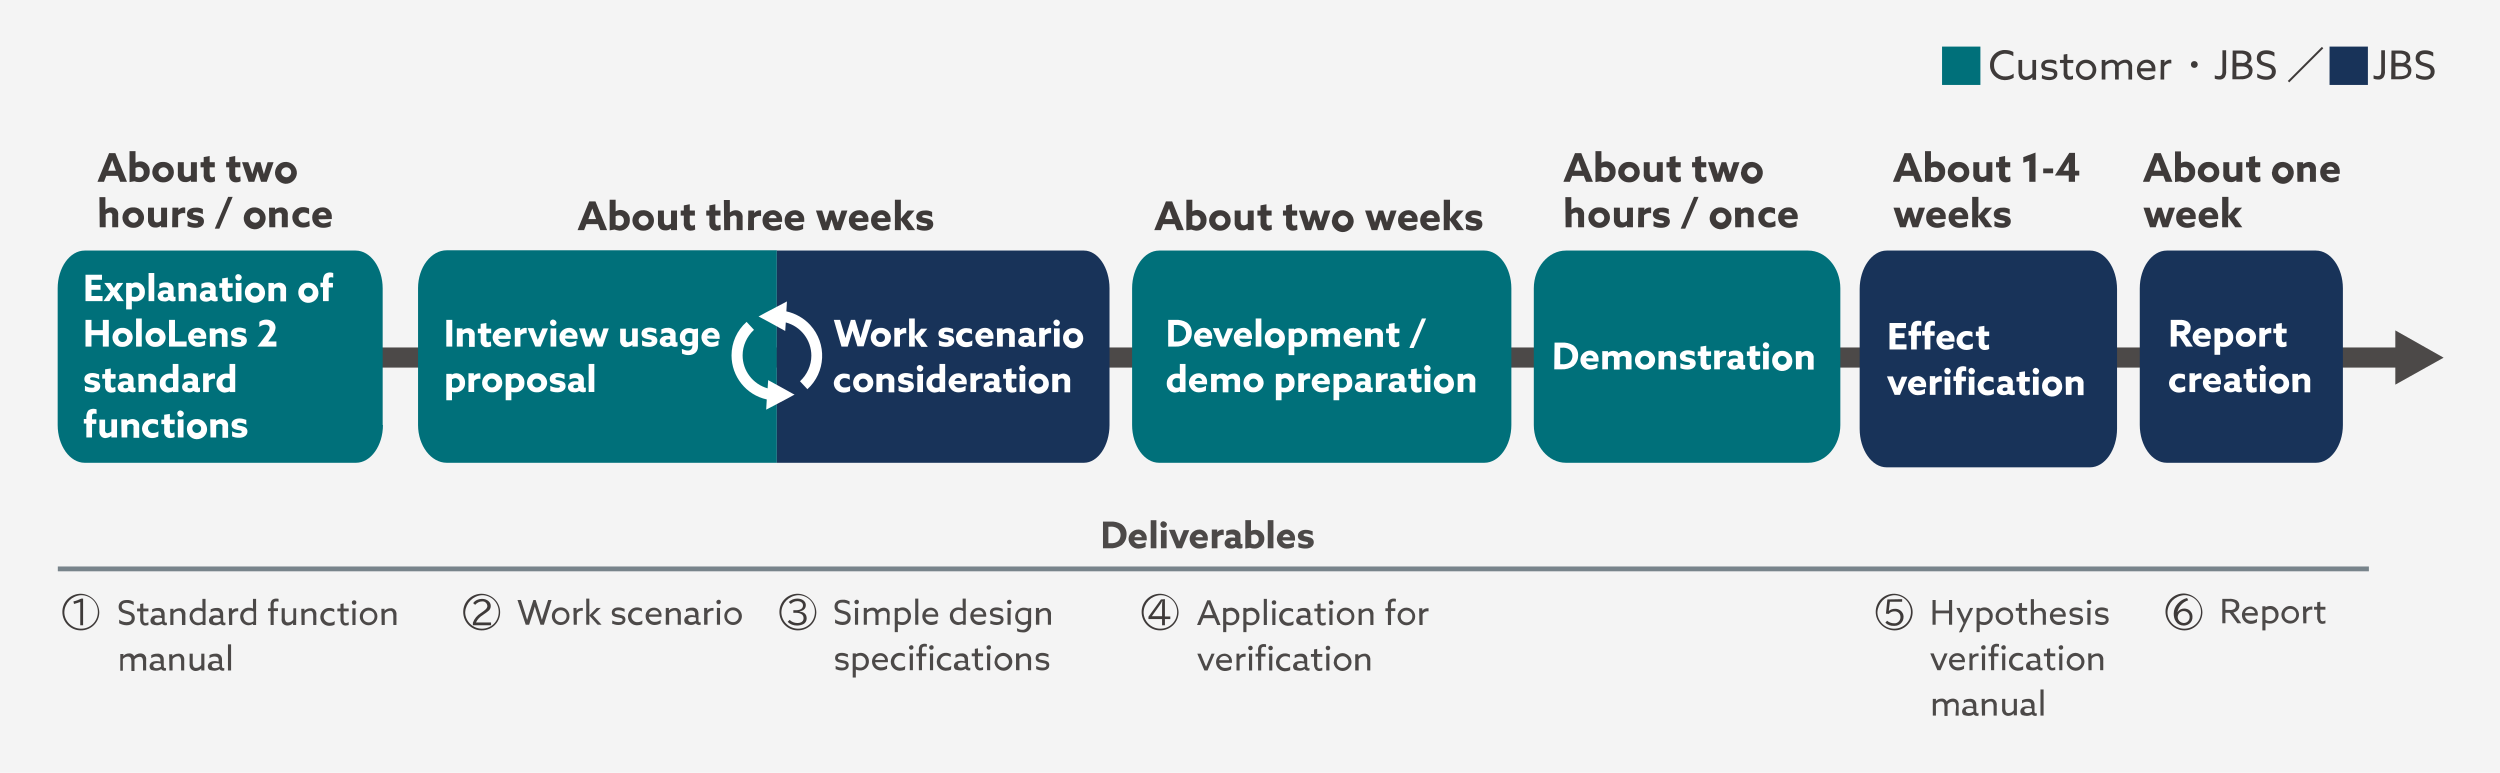 <?xml version="1.0" encoding="UTF-8"?>
<svg xmlns="http://www.w3.org/2000/svg" width="880" height="272" xmlns:xlink="http://www.w3.org/1999/xlink" viewBox="0 0 880 272">
  <defs>
    <style>
      .cls-1 {
        clip-path: url(#clippath-11);
      }

      .cls-2 {
        clip-path: url(#clippath-16);
      }

      .cls-3 {
        fill: #00707a;
      }

      .cls-3, .cls-4, .cls-5, .cls-6, .cls-7, .cls-8, .cls-9, .cls-10 {
        stroke-width: 0px;
      }

      .cls-4 {
        fill: #3e3a39;
      }

      .cls-11 {
        clip-path: url(#clippath-2);
      }

      .cls-12 {
        clip-path: url(#clippath-13);
      }

      .cls-13 {
        clip-path: url(#clippath-15);
      }

      .cls-14 {
        clip-path: url(#clippath-6);
      }

      .cls-5 {
        fill: none;
      }

      .cls-15 {
        clip-path: url(#clippath-7);
      }

      .cls-16 {
        clip-path: url(#clippath-1);
      }

      .cls-17 {
        clip-path: url(#clippath-4);
      }

      .cls-6 {
        fill: #78848b;
      }

      .cls-18 {
        clip-path: url(#clippath-12);
      }

      .cls-7 {
        fill: #fff;
      }

      .cls-19 {
        clip-path: url(#clippath-9);
      }

      .cls-20 {
        clip-path: url(#clippath);
      }

      .cls-8 {
        fill: #f4f4f4;
      }

      .cls-9 {
        fill: #183359;
      }

      .cls-21 {
        clip-path: url(#clippath-3);
      }

      .cls-22 {
        clip-path: url(#clippath-8);
      }

      .cls-23 {
        clip-path: url(#clippath-14);
      }

      .cls-24 {
        clip-path: url(#clippath-5);
      }

      .cls-25 {
        clip-path: url(#clippath-10);
      }

      .cls-10 {
        fill: #4c4948;
      }
    </style>
    <clipPath id="clippath">
      <rect class="cls-5" x=".25" width="880" height="272"/>
    </clipPath>
    <clipPath id="clippath-1">
      <rect class="cls-5" x=".25" width="880" height="272"/>
    </clipPath>
    <clipPath id="clippath-2">
      <rect class="cls-5" x=".25" width="880" height="272"/>
    </clipPath>
    <clipPath id="clippath-3">
      <rect class="cls-5" x=".25" width="880" height="272"/>
    </clipPath>
    <clipPath id="clippath-4">
      <rect class="cls-5" x=".25" width="880" height="272"/>
    </clipPath>
    <clipPath id="clippath-5">
      <rect class="cls-5" x=".25" width="880" height="272"/>
    </clipPath>
    <clipPath id="clippath-6">
      <rect class="cls-5" x=".25" width="880" height="272"/>
    </clipPath>
    <clipPath id="clippath-7">
      <rect class="cls-5" x=".25" width="880" height="272"/>
    </clipPath>
    <clipPath id="clippath-8">
      <rect class="cls-5" x=".25" width="880" height="272"/>
    </clipPath>
    <clipPath id="clippath-9">
      <rect class="cls-5" x=".25" width="880" height="272"/>
    </clipPath>
    <clipPath id="clippath-10">
      <rect class="cls-5" x=".25" width="880" height="272"/>
    </clipPath>
    <clipPath id="clippath-11">
      <rect class="cls-5" x=".25" width="880" height="272"/>
    </clipPath>
    <clipPath id="clippath-12">
      <rect class="cls-5" x=".25" width="880" height="272"/>
    </clipPath>
    <clipPath id="clippath-13">
      <rect class="cls-5" x=".25" width="880" height="272"/>
    </clipPath>
    <clipPath id="clippath-14">
      <rect class="cls-5" x=".25" width="880" height="272"/>
    </clipPath>
    <clipPath id="clippath-15">
      <rect class="cls-5" x=".25" width="880" height="272"/>
    </clipPath>
    <clipPath id="clippath-16">
      <rect class="cls-5" x=".25" width="880" height="272"/>
    </clipPath>
  </defs>
  <g id="background">
    <rect class="cls-8" width="880" height="272"/>
  </g>
  <g id="_レイヤー_1" data-name="レイヤー 1">
    <g class="cls-20">
      <path class="cls-10" d="m860.15,125.9l-17-9.6v6H71.05v7.1h772.1v6l17-9.5Z"/>
    </g>
    <g>
      <path class="cls-3" d="m532,149.6c0,7.3-4.3,13.3-9.5,13.3h-114.5c-5.2,0-9.5-6-9.5-13.3v-48.1c0-7.3,4.3-13.3,9.5-13.3h114.5c5.2,0,9.5,6,9.5,13.3v48.1Z"/>
      <path class="cls-7" d="m413.2,120.2v-5.8h.6c.9-.1,1.8.1,2.6.6.7.5,1.1,1.4,1.1,2.3,0,.8-.3,1.6-.9,2.2-.8.6-1.8.8-2.8.7-0.0 0-.6 0-.6 0Zm-2.1,1.8h2.5c1.5.1,3-.3,4.3-1.2,1-.9,1.6-2.2,1.6-3.6.1-1.5-.6-2.9-1.8-3.7-1.2-.7-2.6-1-3.9-.9h-2.6v9.4c0-0-.1-0-.1-0Zm15.6-2.7v-.7c.1-1.6-1.1-3.1-2.7-3.2h-.3c-1.8,0-3.4,1.5-3.4,3.3s1.5,3.4,3.3,3.4h.3c.8,0,1.7-.2,2.4-.6v-1.7c-.6.4-1.4.7-2.2.7-.9.1-1.6-.5-1.9-1.3l4.5.1h0Zm-4.4-1.2c.1-.6.7-1.1,1.3-1.1.6,0,1.2.5,1.3,1.1h-2.6Zm7.3,3.9h1.9l2.6-6.4h-2l-.8,2c-.3.7-.5,1.4-.8,2h0c-.2-.7-.5-1.4-.7-2l-.8-2.1h-2.1l2.7,6.5Zm11.1-2.7v-.7c.1-1.6-1.1-3.1-2.7-3.2h-.3c-1.8,0-3.4,1.5-3.4,3.3s1.5,3.4,3.3,3.4h.3c.8,0,1.7-.2,2.4-.6v-1.7c-.6.4-1.4.7-2.2.7-.9.1-1.6-.5-1.9-1.3l4.5.1Zm-4.4-1.2c.1-.6.7-1.1,1.3-1.1.6,0,1.2.5,1.3,1.1h-2.6Zm5.7,3.9h2v-9.9h-2v9.9Zm5.2-3.2c0-.9.8-1.6,1.6-1.5.9,0,1.6.8,1.5,1.6,0,.9-.7,1.5-1.6,1.5-.8 0-1.5-.7-1.5-1.6h0Zm-2,0c-.1,2,1.4,3.7,3.3,3.8,2,.1,3.7-1.4,3.8-3.3.1-2-1.4-3.7-3.3-3.8h-.2c-1.9-.1-3.5,1.3-3.6,3.2.1 0.0.1.1 0.0.1Zm10.4,3.1h0c.4.2.8.2,1.3.2,1.8.1,3.3-1.4,3.3-3.1v-.2c.1-1.7-1.2-3.2-2.9-3.3h-.2c-.6,0-1.1.2-1.6.5h0v-.3h-1.9v9.3h2l0-3.1Zm0-1.6v-2.8c.3-.2.7-.3,1.1-.4.9,0,1.6.7,1.6,1.6v.1c.1.9-.6,1.6-1.4,1.7h-.2c-.5 0-.8 0-1.1-.2h0Zm14.1,1.7h2v-4c.1-.7-.1-1.4-.6-1.9-.4-.4-1-.7-1.7-.6-.8,0-1.6.3-2.2.9-.4-.6-1.1-.9-1.9-.9-.7,0-1.4.3-1.9.7h0v-.6h-1.9v6.4h2v-4.3c.3-.3.8-.5,1.2-.5.3,0,.5.1.7.3.2.2.3.6.2.9v3.7h2v-4.3c.3-.3.8-.5,1.3-.5.3,0,.5.1.7.3.2.2.3.6.2.9l-.1,3.5Zm9.6-2.7v-.7c.1-1.6-1.1-3.1-2.7-3.2h-.3c-1.8,0-3.4,1.5-3.4,3.3s1.5,3.4,3.3,3.4h.3c.8,0,1.7-.2,2.4-.6v-1.7c-.6.4-1.4.7-2.2.7-.9.1-1.6-.5-1.9-1.3l4.5.1Zm-4.4-1.2c.1-.6.7-1.1,1.3-1.1.6,0,1.2.5,1.3,1.1h-2.6Zm5.7,3.9h2v-4.3c.4-.3.8-.5,1.3-.5.3,0,.5.1.7.3.2.3.3.6.2.9v3.7h2v-4c.1-.7-.1-1.4-.6-1.9-.4-.4-1.1-.7-1.7-.7-.7,0-1.4.3-2,.7h0v-.6h-2v6.4h.1Zm11.9-1.8c-.3.2-.6.2-.9.3-.6,0-.7-.5-.7-1.1v-2.1h1.7v-1.6h-1.7v-2l-2,.3v1.7h-1v1.6h1v2.4c-.1.7.1,1.4.6,1.9.4.4,1,.7,1.7.6.5,0,1-.1,1.4-.4l-.1-1.6Zm3.6,2.3h1.5l4.4-10.4h-1.5l-4.4,10.4Zm-80.7,15.2v.3h1.9v-9.9h-2v3.6h0c-.4-.2-.8-.2-1.2-.2-1.8,0-3.4,1.5-3.4,3.3v.2c-.1,1.7,1.2,3.1,2.8,3.2h.2c.6-.1,1.2-.2,1.7-.5h0Zm-.1-1.5c-.3.2-.7.3-1.1.3-.8,0-1.5-.7-1.5-1.5v-.2c-.1-.9.5-1.6,1.4-1.7h.2c.4,0,.7.1,1,.2v2.9Zm9.6-.9v-.7c.1-1.6-1.1-3.1-2.7-3.2h-.3c-1.8,0-3.4,1.5-3.4,3.3s1.5,3.4,3.3,3.4h.3c.8,0,1.7-.2,2.4-.6v-1.7c-.6.4-1.4.7-2.2.7-.9.1-1.6-.5-1.9-1.3l4.5.1Zm-4.3-1.2c.1-.6.7-1.1,1.3-1.1.6,0,1.2.5,1.3,1.1h-2.6Zm13.9,3.9h2v-4c.1-.7-.1-1.4-.6-1.9-.4-.4-1-.7-1.6-.6-.8,0-1.6.3-2.2.9-.4-.6-1.1-.9-1.9-.9-.7,0-1.4.3-1.9.7h0v-.6h-2v6.4h2v-4.3c.3-.3.8-.5,1.2-.5.3,0,.5.1.7.3.2.2.3.6.2.9v3.7h2v-4.3c.3-.3.8-.5,1.3-.5.3,0,.5.1.7.3.2.2.3.6.2.9v3.5h-.1Zm5.2-3.2c0-.9.8-1.6,1.6-1.5.9,0,1.6.8,1.5,1.6,0,.9-.7,1.5-1.6,1.5-.8 0-1.5-.7-1.5-1.6h0Zm-2,0c0,1.9,1.6,3.4,3.4,3.3h.1c1.8.1,3.4-1.3,3.6-3.1.1-1.8-1.3-3.4-3.1-3.6h-.4c-1.9-.1-3.5,1.3-3.6,3.2v.2Zm13.4,3.1h0c.4.2.8.2,1.3.2,1.8.1,3.3-1.3,3.3-3.1v-.3c.1-1.7-1.2-3.2-2.9-3.3h-.2c-.6,0-1.1.2-1.6.5h0v-.3h-1.9v9.3h2l0-3h0Zm0-1.6v-2.8c.3-.2.7-.3,1.1-.4.9,0,1.6.7,1.6,1.6v.1c.1.9-.6,1.6-1.4,1.7h-.2c-.4 0-.8 0-1.1-.2h0Zm5.9,1.7h2v-3.9c.4-.5,1.1-.8,1.7-.8.2,0,.4,0,.5.1v-1.9c-.1,0-.3-.1-.4-.1-.7,0-1.4.3-1.9.9h0v-.9h-1.9l-0,6.6h0Zm11.1-2.7v-.7c.1-1.6-1.1-3.1-2.7-3.2h-.3c-1.8,0-3.4,1.5-3.4,3.3s1.5,3.4,3.3,3.4h.3c.8,0,1.7-.2,2.4-.6v-1.7c-.6.4-1.4.7-2.2.7-.9.1-1.6-.5-1.9-1.3l4.5.1Zm-4.4-1.2c.1-.6.7-1.1,1.3-1.1.6,0,1.2.5,1.3,1.1h-2.6Zm7.7,3.8h0c.4.2.8.2,1.3.2,1.8.1,3.3-1.3,3.3-3.1v-.3c.1-1.7-1.2-3.2-2.9-3.3h-.2c-.6,0-1.1.2-1.6.5h0v-.3h-1.9v9.3h2l0-3Zm0-1.6v-2.8c.3-.2.7-.3,1.1-.4.9,0,1.6.7,1.6,1.6v.1c.1.9-.6,1.6-1.4,1.7h-.2c-.4 0-.8 0-1.1-.2h0Zm9.5,1.3c.4.3.9.5,1.4.5.3,0,.7-.1.9-.2v-1.5c-.1.1-.2.1-.3.1-.3,0-.4-.2-.4-.5v-2.2c.1-.7-.2-1.3-.7-1.8-.6-.4-1.4-.7-2.1-.6-.8,0-1.5.2-2.2.5v1.7c.6-.3,1.2-.5,1.9-.5.4,0,.7.1,1,.3.2.2.3.4.2.7v.2c-.4-.1-.7-.1-1.1-.1-.6,0-1.3.1-1.8.5s-.8.9-.8,1.5.3,1.2.8,1.5c.4.3,1,.4,1.5.4s1.2-.1,1.7-.5h0Zm-.4-1.2c-.3.2-.6.3-.9.3-.5,0-.8-.2-.8-.6,0-.5.5-.7,1-.7.2,0,.5,0,.7.1l-0.0.9Zm3.8,1.6h2v-3.9c.4-.5,1.1-.8,1.7-.8.2,0,.4,0,.5.1v-1.9c-.1,0-.3-.1-.4-.1-.7,0-1.4.3-1.9.9h0v-.9h-1.9l-0,6.6h0Zm8.5-.4c.4.3.9.5,1.4.5.3,0,.7-.1.9-.2v-1.5c-.1.1-.2.1-.3.1-.3,0-.4-.2-.4-.5v-2.2c.1-.7-.2-1.3-.7-1.8-.6-.4-1.4-.7-2.1-.6-.8,0-1.5.2-2.2.5v1.7c.6-.3,1.2-.5,1.9-.5.4,0,.7.1,1,.3.2.2.3.4.2.7v.2c-.4-.1-.7-.1-1.1-.1-.6,0-1.3.1-1.8.5s-.8.9-.8,1.5.3,1.2.8,1.5c.4.3,1,.4,1.5.4.6,0,1.2-.1,1.7-.5h0Zm-.3-1.2c-.3.2-.6.3-.9.3-.5,0-.8-.2-.8-.6,0-.5.5-.7,1-.7.2,0,.5,0,.7.1l-0.0.9Zm7.8-.2c-.3.2-.6.2-.9.3-.6,0-.7-.5-.7-1.1v-2.1h1.7v-1.6h-1.7v-2l-2,.3v1.7h-1v1.6h1v2.4c-.1.7.1,1.4.6,1.9.4.4,1,.7,1.7.6.5,0,1-.1,1.4-.4v-1.6c0-0-.1-0-.1-0Zm1-6.6c0,.6.5,1.1,1.1,1.2s1.1-.5,1.2-1.1c0-.6-.5-1.1-1.1-1.2h0c-.6-.1-1.1.4-1.2,1.1Zm.2,8.4h2v-6.4h-2v6.4Zm5.2-3.2c0-.9.8-1.6,1.6-1.5.9,0,1.6.8,1.5,1.6,0,.9-.7,1.5-1.6,1.5-.8 0-1.5-.7-1.5-1.6h0Zm-2,0c-.1,2,1.4,3.7,3.3,3.8,2,.1,3.7-1.4,3.8-3.3.1-2-1.4-3.7-3.3-3.8h-.2c-1.9-.1-3.5,1.3-3.6,3.2 0.0 0.0 0.0.1 0.0.1Zm8.4,3.2h2v-4.3c.4-.3.8-.5,1.3-.5.3,0,.5.1.7.3.2.3.3.6.2.9v3.7h2v-4c.1-.7-.1-1.4-.6-1.9-.4-.4-1.1-.7-1.7-.7-.7,0-1.4.3-2,.7h0v-.6h-1.9v6.4Z"/>
    </g>
    <g>
      <path class="cls-9" d="m745.2,150.9c0,7.4-4.3,13.6-9.5,13.6h-71.6c-5.2,0-9.5-6.1-9.5-13.6v-49.1c0-7.4,4.3-13.6,9.5-13.6h71.6c5.2,0,9.5,6.1,9.5,13.6v49.1Z"/>
      <path class="cls-7" d="m665.1,123h6v-1.8h-3.9v-2.2h3.2v-1.7h-3.2v-1.8h3.7v-1.8h-5.8v9.3Zm7.6,0h2v-4.8h1.5v-1.6h-1.5v-1.1c0-.5.1-.9.7-.9.3,0,.6,0,.9.1v-1.6c-.4-.1-.7-.2-1.1-.2-.7,0-1.3.2-1.8.6-.5.6-.7,1.4-.7,2.1v.9h-.9v1.6h.9l-0,4.9h0Zm4.8,0h2v-4.8h1.5v-1.6h-1.5v-1.1c0-.5.1-.9.7-.9.3,0,.6,0,.9.1v-1.6c-.4-.1-.7-.2-1.1-.2-.7,0-1.3.2-1.8.6-.5.6-.7,1.4-.7,2.1v.9h-.9v1.6h.9l-0,4.9h0Zm10.5-2.7v-.7c.1-1.6-1.1-3.1-2.7-3.2h-.3c-1.8,0-3.4,1.5-3.4,3.3s1.5,3.4,3.3,3.4h.3c.8,0,1.7-.2,2.4-.6v-1.7c-.6.4-1.4.7-2.2.7-.9.1-1.6-.5-1.9-1.3l4.5.1Zm-4.4-1.2c.1-.6.7-1.1,1.3-1.1s1.2.5,1.3,1.1h-2.6Zm10.9,1.7c-.5.4-1.2.6-1.9.6-.9.1-1.7-.6-1.8-1.5s.6-1.7,1.5-1.8h.2c.6,0,1.3.2,1.8.6v-1.8c-.6-.3-1.2-.4-1.9-.4-1.9-.1-3.5,1.3-3.7,3.2v.2c0,1.8,1.5,3.3,3.4,3.3h.2c.7,0,1.4-.2,2.1-.5l.1-1.9Zm5.6.4c-.3.2-.6.2-.9.3-.6,0-.7-.5-.7-1.1v-2.1h1.7v-1.6h-1.7v-2l-2,.3v1.7h-1v1.6h1v2.4c-.1.7.1,1.4.6,1.9.4.4,1,.7,1.7.6.5,0,1-.1,1.4-.4l-.1-1.6h0Zm-33.2,17.8h1.9l2.6-6.4h-2l-.8,2c-.3.7-.5,1.4-.8,2h0c-.2-.7-.5-1.4-.7-2l-.8-2.1h-2.1l2.7,6.5Zm11.1-2.7v-.7c.1-1.6-1.1-3.1-2.7-3.2h-.3c-1.8,0-3.4,1.5-3.4,3.3s1.5,3.4,3.3,3.4h.3c.8,0,1.7-.2,2.4-.6v-1.7c-.6.4-1.4.7-2.2.7-.9.1-1.6-.5-1.9-1.3l4.5.1Zm-4.3-1.2c.1-.6.7-1.1,1.3-1.1s1.2.5,1.3,1.1h-2.6Zm5.6,3.9h2v-3.9c.4-.5,1.1-.8,1.7-.8.2,0,.4,0,.5.1v-1.9c-.1,0-.3-.1-.4-.1-.7,0-1.4.3-1.9.9h0v-.9h-1.9l0,6.6h0Zm5.1-8.4c0,.6.5,1.1,1.1,1.2s1.1-.5,1.2-1.1c0-.6-.5-1.1-1.1-1.2h0c-.7-.1-1.2.4-1.2,1.1Zm.1,8.4h2v-6.4h-2v6.4Zm4,0h2v-4.8h1.5v-1.6h-1.5v-1.1c0-.5.1-.9.7-.9.3,0,.6,0,.9.1v-1.6c-.4-.1-.7-.2-1.1-.2-.7,0-1.3.2-1.8.6-.5.6-.7,1.4-.7,2.1v.9h-.9v1.6h.9l-0,4.9h0Zm4.4-8.4c0,.6.5,1.1,1.1,1.2.6,0,1.1-.5,1.2-1.1,0-.6-.5-1.1-1.1-1.2h0c-.7-.1-1.2.4-1.2,1.1Zm.1,8.4h2v-6.4h-2v6.4Zm8.9-2.2c-.5.4-1.2.6-1.9.6-.9.1-1.7-.6-1.8-1.5s.6-1.7,1.5-1.8h.2c.6,0,1.3.2,1.8.6v-1.8c-.6-.3-1.2-.4-1.9-.4-1.9-.1-3.5,1.3-3.7,3.2v.2c0,1.8,1.5,3.3,3.4,3.3h.2c.7,0,1.4-.2,2.1-.5l.1-1.9Zm5,1.8c.4.3.9.5,1.4.5.3,0,.7-.1.9-.2v-1.5c-.1.1-.2.1-.3.1-.3,0-.4-.2-.4-.5v-2.2c.1-.7-.2-1.3-.7-1.8-.6-.4-1.4-.7-2.1-.6-.8,0-1.5.2-2.2.5v1.7c.6-.3,1.2-.5,1.9-.5.4,0,.7.1,1,.3.2.2.3.4.2.7v.2c-.4-.1-.7-.1-1.1-.1-.6,0-1.3.1-1.8.5s-.8.9-.8,1.5.3,1.2.8,1.5c.4.3,1,.4,1.5.4.6,0,1.2-.1,1.7-.5h0Zm-.3-1.2c-.3.2-.6.3-.9.3-.5,0-.8-.2-.8-.6,0-.5.5-.7,1-.7.2,0,.5,0,.7.1v.9Zm7.8-.2c-.3.2-.6.2-.9.3-.6,0-.7-.5-.7-1.1v-2.1h1.7v-1.6h-1.7v-2l-2,.3v1.7h-1v1.6h1v2.4c-.1.7.1,1.4.6,1.9.4.4,1,.7,1.7.6.5,0,1-.1,1.4-.4l-.1-1.6Zm1.1-6.6c0,.6.5,1.1,1.1,1.2s1.1-.5,1.2-1.1c0-.6-.5-1.1-1.1-1.2h0c-.7-.1-1.2.4-1.2,1.1h0Zm.1,8.4h2v-6.4h-2v6.4Zm5.2-3.2c0-.9.8-1.6,1.6-1.5.9,0,1.6.8,1.5,1.6,0,.9-.7,1.5-1.6,1.5-.8 0-1.5-.7-1.5-1.6h0Zm-2,0c-.1,2,1.4,3.7,3.3,3.8,2,.1,3.7-1.4,3.8-3.3.1-2-1.4-3.7-3.3-3.8h-.2c-1.9-.1-3.5,1.3-3.6,3.2v.1Zm8.4,3.2h2v-4.3c.4-.3.8-.5,1.3-.5.3,0,.5.1.7.3.2.3.3.6.2.9v3.7h2v-4c.1-.7-.1-1.4-.6-1.9-.4-.4-1.1-.7-1.7-.7-.7,0-1.4.3-2,.7h0v-.6h-2l.1,6.4h0Z"/>
    </g>
    <g>
      <path class="cls-9" d="m824.7,149.6c0,7.3-4.3,13.3-9.5,13.3h-52.5c-5.2,0-9.5-6-9.5-13.3v-48.1c0-7.3,4.3-13.3,9.5-13.3h52.5c5.2,0,9.5,6,9.5,13.3v48.1Z"/>
      <path class="cls-7" d="m764.1,122h2.1v-3.7h.9l2.4,3.7h2.4l-2.7-4c1.2-.3,1.9-1.4,1.9-2.6.1-.9-.4-1.7-1.1-2.2-.9-.5-1.9-.7-2.9-.6h-3l-0,9.4h0Zm2.1-5.3v-2.3h.8c.5,0,1.1,0,1.5.2s.6.5.5.9c0,.4-.2.8-.5.9-.4.2-.9.2-1.3.2h-1v.1Zm12,2.6v-.7c.1-1.6-1.1-3.1-2.7-3.2h-.3c-1.8,0-3.4,1.5-3.4,3.3s1.5,3.4,3.3,3.4h.3c.8,0,1.7-.2,2.4-.6v-1.7c-.6.4-1.4.7-2.2.7-.9.1-1.6-.5-1.9-1.3l4.5.1h0Zm-4.4-1.2c.1-.6.7-1.1,1.3-1.1s1.2.5,1.3,1.1h-2.6Zm7.7,3.8h0c.4.2.8.2,1.3.2,1.8.1,3.3-1.3,3.3-3.1v-.3c.1-1.7-1.2-3.2-2.9-3.3h-.2c-.6,0-1.1.2-1.6.5h0v-.3h-1.9v9.3h2l0-3h0Zm0-1.6v-2.8c.3-.2.7-.3,1.1-.4.9,0,1.6.7,1.6,1.6v.1c.1.9-.6,1.6-1.4,1.7h-.2c-.5 0-.8 0-1.1-.2h0Zm7.4-1.5c0-.9.8-1.6,1.6-1.5.9,0,1.6.8,1.5,1.6,0,.9-.7,1.5-1.6,1.5-.8 0-1.5-.7-1.5-1.6h0Zm-1.9,0c0,1.9,1.6,3.4,3.4,3.3h.1c1.8.1,3.4-1.3,3.6-3.1s-1.3-3.4-3.1-3.6h-.4c-1.9-.1-3.5,1.3-3.6,3.2v.2Zm8.3,3.2h2v-3.9c.4-.5,1.1-.8,1.7-.8.2,0,.4,0,.5.1v-1.9c-.1,0-.3-.1-.4-.1-.7,0-1.4.3-1.9.9h0v-.9h-1.9l0,6.6h0Zm9.5-1.8c-.3.2-.6.2-.9.3-.6,0-.7-.5-.7-1.1v-2.1h1.7v-1.6h-1.7v-2l-2,.3v1.7h-1v1.6h1v2.4c-.1.7.1,1.4.6,1.9.4.4,1,.7,1.7.6.5,0,1-.1,1.4-.4l-.1-1.6h0Zm-35.5,15.6c-.5.4-1.2.6-1.9.6-.9.1-1.7-.6-1.8-1.5s.6-1.7,1.5-1.8h.2c.6,0,1.3.2,1.8.6v-1.8c-.6-.3-1.2-.4-1.9-.4-1.9-.1-3.5,1.3-3.7,3.2v.2c0,1.8,1.5,3.3,3.4,3.3h.2c.7,0,1.4-.2,2.1-.5v-1.9l.1 0h0Zm1.4,2.2h2v-3.9c.4-.5,1.1-.8,1.7-.8.2,0,.4,0,.5.1v-1.9c-.1,0-.3-.1-.4-.1-.7,0-1.4.3-1.9.9h0v-.9h-1.9l0,6.6h0Zm11.1-2.7v-.7c.1-1.6-1.1-3.1-2.7-3.2h-.3c-1.8,0-3.4,1.5-3.4,3.3s1.5,3.4,3.3,3.4h.3c.8,0,1.7-.2,2.4-.6v-1.7c-.6.4-1.4.7-2.2.7-.9.1-1.6-.5-1.9-1.3l4.5.1Zm-4.3-1.2c.1-.6.7-1.1,1.3-1.1s1.2.5,1.3,1.1h-2.6Zm9.3,3.5c.4.3.9.5,1.4.5.3,0,.7-.1.9-.2v-1.5c-.1.1-.2.1-.3.1-.3,0-.4-.2-.4-.5v-2.2c.1-.7-.2-1.3-.7-1.8-.6-.4-1.4-.7-2.1-.6-.8,0-1.5.2-2.2.5v1.7c.6-.3,1.2-.5,1.9-.5.4,0,.7.1,1,.3.2.2.3.4.2.7v.2c-.4-.1-.7-.1-1.1-.1-.6,0-1.3.1-1.8.5s-.8.9-.8,1.5.3,1.2.8,1.5c.4.3,1,.4,1.5.4.5,0,1.1-.1,1.7-.5h0Zm-.4-1.2c-.3.2-.6.3-.9.3-.5,0-.8-.2-.8-.6,0-.5.5-.7,1-.7.2,0,.5,0,.7.1v.9Zm7.9-.2c-.3.2-.6.2-.9.3-.6,0-.7-.5-.7-1.1v-2.1h1.7v-1.6h-1.7v-2l-2,.3v1.7h-1v1.6h1v2.4c-.1.7.1,1.4.6,1.9.4.4,1,.7,1.7.6.5,0,1-.1,1.4-.4l-.1-1.6h0Zm1-6.6c0,.6.5,1.1,1.1,1.2s1.1-.5,1.2-1.1c0-.6-.5-1.1-1.1-1.2h0c-.7-.1-1.2.4-1.2,1.1Zm.2,8.4h2v-6.4h-2v6.4Zm5.2-3.2c0-.9.8-1.6,1.6-1.5.9,0,1.6.8,1.5,1.6,0,.9-.7,1.5-1.6,1.5-.8 0-1.5-.7-1.5-1.6h0Zm-2,0c-.1,2,1.4,3.7,3.3,3.8,2,.1,3.7-1.4,3.8-3.3.1-2-1.4-3.7-3.3-3.8h-.2c-1.9-.1-3.5,1.3-3.6,3.2v.1Zm8.3,3.2h2v-4.3c.4-.3.8-.5,1.3-.5.3,0,.5.1.7.3.2.3.3.6.2.9v3.7h2v-4c.1-.7-.1-1.4-.6-1.9-.4-.4-1.1-.7-1.7-.7-.7,0-1.4.3-2,.7h0v-.6h-2l.1,6.4h0Z"/>
    </g>
    <g>
      <path class="cls-3" d="m647.8,149.6c0,7.3-5.1,13.3-11.3,13.3h-85.3c-6.2,0-11.3-6-11.3-13.3v-48.1c0-7.3,5.1-13.3,11.3-13.3h85.3c6.2,0,11.3,6,11.3,13.3v48.1Z"/>
      <path class="cls-7" d="m549.2,128.2v-5.8h.6c.9-.1,1.8.1,2.6.6.7.5,1.1,1.4,1.1,2.3,0,.8-.3,1.6-.9,2.2-.8.6-1.8.8-2.8.7 0.0 0-.6 0-.6 0Zm-2.1,1.8h2.5c1.5.1,3-.3,4.3-1.2,1-.9,1.6-2.2,1.6-3.6.1-1.5-.6-2.9-1.8-3.7-1.2-.7-2.6-1-3.9-.9h-2.6l-.1,9.4h0Zm15.6-2.7v-.7c.1-1.6-1.1-3.1-2.7-3.2h-.3c-1.8,0-3.4,1.5-3.4,3.3s1.5,3.4,3.3,3.4h.3c.8,0,1.7-.2,2.4-.6v-1.7c-.6.4-1.4.7-2.2.7-.9.1-1.6-.5-1.9-1.3l4.5.1h0Zm-4.4-1.2c.1-.6.7-1.1,1.3-1.1s1.2.5,1.3,1.1h-2.6Zm14,3.9h2v-4c.1-.7-.1-1.4-.6-1.9-.4-.4-1-.7-1.7-.6-.8,0-1.6.3-2.2.9-.4-.6-1.1-.9-1.9-.9-.7,0-1.4.3-1.9.7h0v-.6h-2v6.4h2v-4.3c.3-.3.8-.5,1.2-.5.3,0,.5.1.7.3.2.2.3.6.2.9v3.7h2v-4.3c.3-.3.8-.5,1.3-.5.3,0,.5.1.7.3.2.2.3.6.2.9v3.5Zm5.1-3.2c0-.9.8-1.6,1.6-1.5.9,0,1.6.8,1.5,1.6,0,.9-.7,1.5-1.6,1.5-.7 0-1.5-.7-1.5-1.6h0Zm-1.9,0c0,1.9,1.6,3.4,3.4,3.3h.1c1.8.1,3.4-1.3,3.6-3.1s-1.3-3.4-3.1-3.6h-.4c-1.9-.1-3.5,1.3-3.6,3.2v.2Zm8.3,3.2h2v-4.3c.4-.3.8-.5,1.3-.5.3,0,.5.1.7.3.2.3.3.6.2.9v3.7h2v-4c.1-.7-.1-1.4-.6-1.9-.4-.4-1.1-.7-1.7-.7-.7,0-1.4.3-2,.7h0v-.6h-1.9v6.4Zm7.7-.4c.8.4,1.7.5,2.5.5,1.6,0,2.9-.8,2.9-2.2,0-1.1-.7-1.6-2-1.9-.9-.2-1.6-.2-1.6-.7,0-.3.3-.5.8-.5.8,0,1.7.3,2.4.7v-1.7c-.8-.3-1.6-.5-2.4-.5-1.6,0-2.8.8-2.8,2.1,0,1.1.7,1.6,1.9,1.9,1,.2,1.7.2,1.7.7,0,.4-.3.5-.9.5-.9,0-1.8-.3-2.5-.7l-0,1.8Zm10.7-1.4c-.3.2-.6.2-.9.3-.6,0-.7-.5-.7-1.1v-2.1h1.7v-1.6h-1.7v-2l-2,.3v1.7h-1v1.6h1v2.4c-.1.7.1,1.4.6,1.9.4.4,1,.7,1.7.6.5,0,1-.1,1.4-.4l-.1-1.6Zm1.2,1.8h2v-3.9c.4-.5,1.1-.8,1.7-.8.2,0,.4,0,.5.1v-1.9c-.1,0-.3-.1-.4-.1-.7,0-1.4.3-1.9.9h0v-.9h-1.9l0,6.6h0Zm8.6-.4c.4.3.9.5,1.4.5.3,0,.7-.1.9-.2v-1.5c-.1.1-.2.1-.3.1-.3,0-.4-.2-.4-.5v-2.2c.1-.7-.2-1.3-.7-1.8-.6-.4-1.4-.7-2.1-.6-.8,0-1.5.2-2.2.5v1.7c.6-.3,1.2-.5,1.9-.5.4,0,.7.1,1,.3.2.2.3.4.2.7v.2c-.4-.1-.7-.1-1.1-.1-.6,0-1.3.1-1.8.5s-.8.9-.8,1.5.3,1.2.8,1.5c.4.3,1,.4,1.5.4.5.1,1.1-.1,1.7-.5h0Zm-.4-1.2c-.3.2-.6.3-.9.3-.5,0-.8-.2-.8-.6,0-.5.5-.7,1-.7.2,0,.5,0,.7.1v.9Zm7.9-.2c-.3.2-.6.2-.9.3-.6,0-.7-.5-.7-1.1v-2.1h1.7v-1.6h-1.7v-2l-2,.3v1.7h-1v1.6h1v2.4c-.1.7.1,1.4.6,1.9.4.4,1,.7,1.7.6.5,0,1-.1,1.4-.4l-.1-1.6Zm1-6.6c0,.6.5,1.1,1.1,1.2s1.1-.5,1.2-1.1c0-.6-.5-1.1-1.1-1.2h0c-.7-.1-1.2.4-1.2,1.1Zm.1,8.4h2v-6.4h-2v6.4Zm5.2-3.2c0-.9.8-1.6,1.6-1.5.9,0,1.6.8,1.5,1.6,0,.9-.7,1.5-1.6,1.5-.8 0-1.5-.7-1.5-1.6h0Zm-2,0c-.1,2,1.4,3.7,3.3,3.8,2,.1,3.7-1.4,3.8-3.3.1-2-1.4-3.7-3.3-3.8h-.2c-1.9-.1-3.5,1.3-3.6,3.2.1 0.0.1.1,0,.1Zm8.4,3.2h2v-4.3c.4-.3.8-.5,1.3-.5.3,0,.5.1.7.3.2.3.3.6.2.9v3.7h2v-4c.1-.7-.1-1.4-.6-1.9-.4-.4-1.1-.7-1.7-.7-.7,0-1.4.3-2,.7h0v-.6h-2l.1,6.4h0Z"/>
    </g>
    <g class="cls-16">
      <path class="cls-3" d="m273.45,162.9h-116.2c-5.5,0-10.1-6-10.1-13.3v-48.2c0-7.3,4.6-13.3,10.1-13.3h116.2v74.8Z"/>
    </g>
    <g class="cls-11">
      <path class="cls-9" d="m273.45,88.2h108.1c4.9,0,9,6,9,13.3v48.1c0,7.3-4.1,13.3-9,13.3h-108.1v-74.7Z"/>
    </g>
    <path class="cls-7" d="m157.1,122h2.1v-9.4h-2.1v9.4Zm3.8,0h2v-4.3c.4-.3.8-.5,1.3-.5.3,0,.5.1.7.3.2.3.3.6.2.9v3.7h2v-4c.1-.7-.1-1.4-.6-1.9-.4-.4-1.1-.7-1.7-.7-.7,0-1.4.3-2,.7h0v-.6h-2v6.4h.1Zm11.9-1.8c-.3.2-.6.2-.9.3-.6,0-.7-.5-.7-1.1v-2.1h1.7v-1.6h-1.7v-2l-2,.3v1.7h-1v1.6h1v2.4c-.1.7.1,1.4.6,1.9.4.4,1,.7,1.7.6.5,0,1-.1,1.4-.4l-.1-1.6c.1,0,0,0,0,0Zm7-.9v-.7c.1-1.6-1.1-3.1-2.7-3.2h-.3c-1.8,0-3.4,1.5-3.4,3.3s1.5,3.4,3.3,3.4h.3c.8,0,1.7-.2,2.4-.6v-1.6c-.6.4-1.4.7-2.2.7-.9.1-1.6-.5-1.9-1.3l4.5-0Zm-4.3-1.2c.1-.6.7-1.1,1.3-1.1s1.2.5,1.3,1.1h-2.6Zm5.7,3.9h2v-3.9c.4-.5,1.1-.8,1.7-.8.2,0,.4,0,.5.1v-1.9c-.1,0-.3-.1-.4-.1-.7,0-1.4.3-1.9.9h0v-.9h-1.9v6.6Zm7.2,0h1.9l2.6-6.4h-2l-.8,2c-.3.7-.5,1.4-.8,2h0c-.2-.7-.5-1.4-.7-2l-.8-2.1h-2.1l2.7,6.5Zm5.2-8.4c0,.6.5,1.1,1.1,1.2.6,0,1.1-.5,1.2-1.1,0-.6-.5-1.1-1.1-1.2h0c-.7-.1-1.2.4-1.2,1.1h0Zm.2,8.4h2v-6.4h-2v6.4Zm9.5-2.7v-.7c.1-1.6-1.1-3.1-2.7-3.2h-.3c-1.8,0-3.4,1.5-3.4,3.3s1.5,3.4,3.3,3.4h.3c.8,0,1.7-.2,2.4-.6v-1.7c-.6.4-1.4.7-2.2.7-.9.1-1.6-.5-1.9-1.3l4.5.1Zm-4.3-1.2c.1-.6.7-1.1,1.3-1.1s1.2.5,1.3,1.1h-2.6Zm7,3.9h1.9l.6-1.7c.2-.6.4-1.2.6-1.8h0c.2.6.4,1.2.6,1.8l.6,1.7h1.8l2.2-6.4h-1.9l-.6,2c-.2.7-.4,1.2-.6,1.8h0c-.2-.6-.4-1.2-.6-1.8l-.7-2h-1.5l-.7,2c-.2.6-.4,1.2-.6,1.8h0c-.2-.6-.4-1.2-.6-1.8l-.6-2h-2.1l2.2,6.4Zm16.6-.6v.6h1.9v-6.4h-2v4.3c-.3.3-.8.5-1.3.6-.3,0-.5-.1-.7-.3-.2-.3-.3-.6-.2-.9v-3.6h-2v3.9c-.1.7.1,1.4.6,2,.4.4,1,.7,1.7.6.7-.1,1.4-.3,2-.8h0Zm3.4.2c.8.4,1.7.5,2.5.5,1.6,0,2.9-.8,2.9-2.2,0-1.1-.7-1.6-2-1.9-.9-.2-1.6-.2-1.6-.7,0-.3.3-.5.8-.5.8,0,1.7.3,2.4.7v-1.7c-.8-.3-1.6-.5-2.4-.5-1.6,0-2.8.8-2.8,2.1,0,1.1.7,1.6,1.9,1.9,1,.2,1.7.2,1.7.7,0,.4-.3.5-.9.5-.9,0-1.8-.3-2.5-.7l0,1.8Zm10.2,0c.4.3.9.5,1.4.5.3,0,.7-.1.9-.2v-1.5c-.1.1-.2.1-.3.1-.3,0-.4-.2-.4-.5v-2.2c.1-.7-.2-1.3-.7-1.8-.6-.4-1.4-.7-2.1-.6-.8,0-1.5.2-2.2.5v1.7c.6-.3,1.2-.5,1.9-.5.4,0,.7.1,1,.3.2.2.3.4.2.7v.2c-.4-.1-.7-.1-1.1-.1-.6,0-1.3.1-1.8.5s-.8.9-.8,1.5.3,1.2.8,1.5c.4.3,1,.4,1.5.4.5.1,1.2-.1,1.7-.5h0Zm-.3-1.2c-.3.2-.6.3-.9.3-.5,0-.8-.2-.8-.6,0-.5.5-.7,1-.7.2,0,.5,0,.7.1v.9Zm4.2,4.1c.7.3,1.4.5,2.2.5,2,0,3.4-1.1,3.4-3.1v-6.3l-1.5.3c-.5-.2-1-.4-1.6-.4-1.8-.1-3.3,1.3-3.3,3.1v.2c-.1,1.6,1.2,3.1,2.8,3.1h.1c.5,0,1.1-.1,1.5-.4h0v.4c0,.8-.5,1.4-1.3,1.5h-.3c-.7,0-1.4-.3-2.1-.6l.1,1.7Zm3.6-4.4c-.3.2-.6.3-1,.3-.8,0-1.5-.6-1.5-1.4v-.2c-.1-.8.5-1.5,1.3-1.6h.2c.3,0,.7.1,1,.2v2.7Zm9.6-.8v-.7c.1-1.6-1.1-3.1-2.7-3.2h-.3c-1.8,0-3.4,1.5-3.4,3.3s1.5,3.4,3.3,3.4h.3c.8,0,1.7-.2,2.4-.6v-1.7c-.6.4-1.4.7-2.2.7-.9.1-1.6-.5-1.9-1.3l4.5.1Zm-4.3-1.2c.1-.6.7-1.1,1.3-1.1s1.2.5,1.3,1.1h-2.6Zm-89.9,19.8h0c.4.2.8.2,1.3.2,1.8.1,3.3-1.4,3.3-3.1v-.3c.1-1.7-1.2-3.2-2.9-3.3h-.2c-.6,0-1.1.2-1.6.5h0v-.3h-1.9v9.3h2l-0-3h0Zm0-1.6v-2.8c.3-.2.7-.3,1.1-.4.9,0,1.6.7,1.6,1.6v.1c.1.9-.6,1.6-1.4,1.7h-.2c-.5 0-.8 0-1.1-.2h0Zm5.8,1.7h2v-3.9c.4-.5,1.1-.8,1.7-.8.2,0,.4,0,.5.1v-1.9c-.1,0-.3-.1-.4-.1-.7,0-1.4.3-1.9.9h0v-.9h-1.9l-0,6.6h0Zm6.7-3.2c0-.9.8-1.6,1.6-1.5.9,0,1.6.8,1.5,1.6,0,.9-.7,1.5-1.6,1.5-.8 0-1.5-.7-1.5-1.6h0Zm-1.9,0c0,1.9,1.6,3.4,3.4,3.3h.1c1.8.1,3.4-1.3,3.6-3.1.1-1.8-1.3-3.4-3.1-3.6h-.4c-1.9-.1-3.5,1.3-3.6,3.2v.2Zm10.3,3.1h0c.4.2.8.2,1.3.2,1.8.1,3.3-1.3,3.3-3.1v-.3c.1-1.7-1.2-3.2-2.9-3.3h-.2c-.6,0-1.1.2-1.6.5h0v-.3h-1.9v9.3h2l-0-3h0Zm0-1.6v-2.8c.3-.2.7-.3,1.1-.4.9,0,1.6.7,1.6,1.6v.1c.1.9-.6,1.6-1.4,1.7h-.2c-.4 0-.8 0-1.1-.2h0Zm7.4-1.5c0-.9.8-1.6,1.6-1.5.9,0,1.6.8,1.5,1.6,0,.9-.7,1.5-1.6,1.5-.7 0-1.5-.7-1.5-1.6h0Zm-1.9,0c0,1.9,1.6,3.4,3.4,3.3h.1c1.8.1,3.4-1.3,3.6-3.1.1-1.8-1.3-3.4-3.1-3.6h-.4c-1.9-.1-3.5,1.3-3.6,3.2v.2Zm8.2,2.8c.8.4,1.7.5,2.5.5,1.6,0,2.9-.8,2.9-2.2,0-1.1-.7-1.6-2-1.9-.9-.2-1.6-.2-1.6-.7,0-.3.3-.5.8-.5.8,0,1.7.3,2.4.7v-1.7c-.8-.3-1.6-.5-2.4-.5-1.6,0-2.8.8-2.8,2.1,0,1.1.7,1.6,1.9,1.9,1,.2,1.7.2,1.7.7,0,.4-.3.5-.9.5-.9,0-1.8-.3-2.5-.7l0,1.8Zm10.2,0c.4.3.9.5,1.4.5.3,0,.7-.1.9-.2v-1.5c-.1.1-.2.1-.3.1-.3,0-.4-.2-.4-.5v-2.2c.1-.7-.2-1.3-.7-1.8-.6-.4-1.4-.7-2.1-.6-.8,0-1.5.2-2.2.5v1.7c.6-.3,1.2-.5,1.9-.5.4,0,.7.1,1,.3.2.2.3.4.2.7v.2c-.4-.1-.7-.1-1.1-.1-.6,0-1.3.1-1.8.5s-.8.9-.8,1.5.3,1.2.8,1.5c.4.3,1,.4,1.5.4.5,0,1.1-.1,1.7-.5h0Zm-.4-1.2c-.3.2-.6.3-.9.3-.5,0-.8-.2-.8-.6,0-.5.5-.7,1-.7.2,0,.5,0,.7.1v.9Zm3.7,1.6h2v-9.9h-2v9.9Z"/>
    <path class="cls-7" d="m296.2,122h2.2l1-3.3c.2-.8.5-1.5.7-2.3h0c.2.8.4,1.5.7,2.2l1,3.3h2.2l2.9-9.4h-2.1l-1.2,4c-.2.8-.5,1.7-.7,2.5h0c-.2-.8-.5-1.6-.7-2.4l-1.2-4h-1.5l-1.2,4c-.2.8-.5,1.6-.7,2.4h0c-.2-.8-.4-1.6-.7-2.4l-1.2-4h-2.2l2.7,9.4Zm12.2-3.2c0-.9.8-1.6,1.6-1.5.9,0,1.6.8,1.5,1.6,0,.9-.7,1.5-1.6,1.5-.8 0-1.5-.7-1.5-1.6h0Zm-1.9,0c0,1.9,1.6,3.4,3.4,3.3h.1c1.8.1,3.4-1.3,3.6-3.1s-1.3-3.4-3.1-3.6h-.4c-1.9-.1-3.5,1.3-3.6,3.2v.2Zm8.3,3.2h2v-3.9c.4-.5,1.1-.8,1.7-.8.2,0,.4,0,.5.1v-1.9c-.1,0-.3-.1-.4-.1-.7,0-1.4.3-1.9.9h0v-.9h-1.9l-0,6.6h0Zm5.2,0h2v-3.2h0l2.3,3.3h2.3l-2.6-3.5,2.4-2.9h-2.2l-2.2,2.7h0v-6.3h-2v9.9h0Zm10.5-.4c.8.4,1.7.5,2.5.5,1.6,0,2.9-.8,2.9-2.2,0-1.1-.7-1.6-2-1.9-.9-.2-1.6-.2-1.6-.7,0-.3.3-.5.8-.5.8,0,1.7.3,2.4.7v-1.7c-.8-.3-1.6-.5-2.4-.5-1.6,0-2.8.8-2.8,2.1,0,1.1.7,1.6,1.9,1.9,1,.2,1.7.2,1.7.7,0,.4-.3.5-.9.5-.9,0-1.8-.3-2.5-.7v1.8Zm11.8-1.8c-.5.4-1.2.6-1.9.6-.9.1-1.7-.6-1.8-1.5s.6-1.7,1.5-1.8h.2c.6,0,1.3.2,1.8.6v-1.8c-.6-.3-1.2-.4-1.9-.4-1.9-.1-3.5,1.3-3.7,3.2v.2c0,1.8,1.5,3.3,3.4,3.3h.2c.7,0,1.4-.2,2.1-.5l.1-1.9Zm7.4-.5v-.7c.1-1.6-1.1-3.1-2.7-3.2h-.3c-1.8,0-3.4,1.5-3.4,3.3s1.5,3.4,3.3,3.4h.3c.8,0,1.7-.2,2.4-.6v-1.7c-.6.4-1.4.7-2.2.7-.9.1-1.6-.5-1.9-1.3l4.5.1Zm-4.4-1.2c.1-.6.7-1.1,1.3-1.1.6,0,1.2.5,1.3,1.1h-2.6Zm5.7,3.9h2v-4.3c.4-.3.8-.5,1.3-.5.3,0,.5.1.7.3.2.3.3.6.2.9v3.7h2v-4c.1-.7-.1-1.4-.6-1.9-.4-.4-1.1-.7-1.7-.7-.7,0-1.4.3-2,.7h0v-.6h-2l.1,6.4Zm11.4-.4c.4.3.9.5,1.4.5.3,0,.7-.1.9-.2v-1.5c-.1.1-.2.1-.3.1-.3,0-.4-.2-.4-.5v-2.2c.1-.7-.2-1.3-.7-1.8-.6-.4-1.4-.7-2.1-.6-.8,0-1.5.2-2.2.5v1.7c.6-.3,1.2-.5,1.9-.5.4,0,.7.1,1,.3.2.2.3.4.2.7v.2c-.4-.1-.7-.1-1.1-.1-.6,0-1.3.1-1.8.5s-.8.9-.8,1.5.3,1.2.8,1.5c.4.3,1,.4,1.5.4.5.1,1.2-.1,1.7-.5h0Zm-.3-1.2c-.3.2-.6.3-.9.3-.5,0-.8-.2-.8-.6,0-.5.5-.7,1-.7.2,0,.5,0,.7.1l-0.0.9Zm3.7,1.6h2v-3.9c.4-.5,1.1-.8,1.7-.8.2,0,.4,0,.5.1v-1.9c-.1,0-.3-.1-.4-.1-.7,0-1.4.3-1.9.9h0v-.9h-1.9l-0,6.6h0Zm5-8.4c0,.6.5,1.1,1.1,1.2s1.1-.5,1.2-1.1c0-.6-.5-1.1-1.1-1.2h0c-.6-.1-1.2.4-1.2,1.1Zm.2,8.4h2v-6.4h-2v6.4Zm5.2-3.2c0-.9.8-1.6,1.6-1.5.9,0,1.6.8,1.5,1.6,0,.9-.7,1.5-1.6,1.5-.8 0-1.5-.7-1.5-1.6h0Zm-2,0c-.1,2,1.4,3.7,3.3,3.8,2,.1,3.7-1.4,3.8-3.3.1-2-1.4-3.7-3.3-3.8h-.2c-1.9-.1-3.5,1.3-3.6,3.2 0.0 0.0 0.0.1 0.0.1Zm-74.9,17c-.5.4-1.2.6-1.9.6-.9.1-1.7-.6-1.8-1.5s.6-1.7,1.5-1.8h.2c.6,0,1.3.2,1.8.6v-1.8c-.6-.3-1.2-.4-1.9-.4-1.9-.1-3.5,1.3-3.7,3.2v.2c0,1.8,1.5,3.3,3.4,3.3h.2c.7,0,1.4-.2,2.1-.5l.1-1.9Zm3-1c0-.9.8-1.6,1.6-1.5.9,0,1.6.8,1.5,1.6,0,.9-.7,1.5-1.6,1.5-.8 0-1.5-.7-1.5-1.6h0Zm-2,0c0,1.9,1.6,3.4,3.4,3.3h.1c1.8.1,3.4-1.3,3.6-3.1s-1.3-3.4-3.1-3.6h-.4c-1.9-.1-3.5,1.3-3.6,3.2v.2Zm8.3,3.2h2v-4.3c.4-.3.8-.5,1.3-.5.3,0,.5.1.7.3.2.3.3.6.2.9v3.7h2v-4c.1-.7-.1-1.4-.6-1.9-.4-.4-1.1-.7-1.7-.7-.7,0-1.4.3-2,.7h0v-.6h-2v6.4h.1Zm7.7-.4c.8.4,1.7.5,2.5.5,1.6,0,2.9-.8,2.9-2.2,0-1.1-.7-1.6-2-1.9-.9-.2-1.6-.2-1.6-.7,0-.3.3-.5.8-.5.8,0,1.7.3,2.4.7v-1.7c-.8-.3-1.6-.5-2.4-.5-1.6,0-2.8.8-2.8,2.1,0,1.1.7,1.6,1.9,1.9,1,.2,1.7.2,1.7.7,0,.4-.3.5-.9.5-.9,0-1.8-.3-2.5-.7v1.8Zm6.4-8c0,.6.5,1.1,1.1,1.2s1.1-.5,1.2-1.1-.5-1.1-1.1-1.2h0c-.7-.1-1.2.4-1.2,1.1Zm.2,8.4h2v-6.4h-2v6.4Zm7.9-.3v.3h1.9v-9.9h-2v3.6h0c-.4-.2-.8-.2-1.2-.2-1.8,0-3.4,1.5-3.4,3.3v.2c-.1,1.7,1.2,3.1,2.8,3.2h.2c.6-.1,1.2-.2,1.7-.5h0Zm-.1-1.5c-.3.2-.7.3-1.1.3-.8,0-1.5-.7-1.5-1.5v-.2c-.1-.9.5-1.6,1.4-1.7h.2c.4,0,.7.1,1,.2v2.9Zm9.6-.9v-.7c.1-1.6-1.1-3.1-2.7-3.2h-.3c-1.8,0-3.4,1.5-3.4,3.3s1.5,3.4,3.3,3.4h.3c.8,0,1.7-.2,2.4-.6v-1.7c-.6.4-1.4.7-2.2.7-.9.1-1.6-.5-1.9-1.3l4.5.1Zm-4.3-1.2c.1-.6.7-1.1,1.3-1.1.6,0,1.2.5,1.3,1.1h-2.6Zm5.6,3.9h2v-3.9c.4-.5,1.1-.8,1.7-.8.2,0,.4,0,.5.1v-1.9c-.1,0-.3-.1-.4-.1-.7,0-1.4.3-1.9.9h0v-.9h-1.9l-0,6.6h0Zm8.6-.4c.4.3.9.5,1.4.5.3,0,.7-.1.9-.2v-1.5c-.1.1-.2.1-.3.1-.3,0-.4-.2-.4-.5v-2.2c.1-.7-.2-1.3-.7-1.8-.6-.4-1.4-.7-2.1-.6-.8,0-1.5.2-2.2.5v1.7c.6-.3,1.2-.5,1.9-.5.4,0,.7.1,1,.3.2.2.3.4.2.7v.2c-.4-.1-.7-.1-1.1-.1-.6,0-1.3.1-1.8.5s-.8.9-.8,1.5.3,1.2.8,1.5c.4.3,1,.4,1.5.4s1.2-.1,1.7-.5h0Zm-.4-1.2c-.3.2-.6.3-.9.3-.5,0-.8-.2-.8-.6,0-.5.5-.7,1-.7.2,0,.5,0,.7.1l-0.0.9Zm7.9-.2c-.3.2-.6.2-.9.3-.6,0-.7-.5-.7-1.1v-2.1h1.7v-1.6h-1.7v-2l-2,.3v1.7h-1v1.6h1v2.4c-.1.7.1,1.4.6,1.9.4.4,1,.7,1.7.6.5,0,1-.1,1.4-.4l-.1-1.6Zm1-6.6c0,.6.5,1.1,1.1,1.2s1.1-.5,1.2-1.1c0-.6-.5-1.1-1.1-1.2h0c-.6-.1-1.1.4-1.2,1.1h0Zm.2,8.4h2v-6.4h-2v6.4Zm5.2-3.2c0-.9.8-1.6,1.6-1.5.9,0,1.6.8,1.5,1.6,0,.9-.7,1.5-1.6,1.5-.8 0-1.5-.7-1.5-1.6h0Zm-2,0c-.1,2,1.4,3.7,3.3,3.8,2,.1,3.7-1.4,3.8-3.3.1-2-1.4-3.7-3.3-3.8h-.2c-1.9-.1-3.5,1.3-3.6,3.2 0.0 0.0 0.0.1 0.0.1Zm8.4,3.2h2v-4.3c.4-.3.8-.5,1.3-.5.3,0,.5.1.7.3.2.3.3.6.2.9v3.7h2v-4c.1-.7-.1-1.4-.6-1.9-.4-.4-1.1-.7-1.7-.7-.7,0-1.4.3-2,.7h0v-.6h-2v6.4h.1Z"/>
    <path class="cls-4" d="m34.3,64h2.3l.8-2.1h4.1l.8,2.1h2.4l-4.1-10.1h-2.2l-4.1,10.1Zm4.2-5c.3-.9.7-1.9,1-2.6h0c.3.8.6,1.8.9,2.6l.4,1.1h-2.7l.4-1.1Zm7.1,5.1l1.7-.3c.5.2,1.1.3,1.7.3,2,.1,3.7-1.5,3.7-3.5v-.3c.1-1.8-1.3-3.4-3.1-3.5h-.2c-.6,0-1.2.2-1.7.5h0v-4.1h-2.1s-0,10.9-0,10.9Zm2.1-1.9v-3.1c.4-.2.8-.3,1.2-.3.9,0,1.6.7,1.7,1.6v.2c.1,1-.6,1.8-1.6,1.9h-.2c-.4-.1-.7-.2-1.1-.3Zm8.1-1.6c0-.9.8-1.7,1.8-1.7.9,0,1.7.8,1.7,1.8,0,.9-.8,1.7-1.7,1.7-1.1-.1-1.8-.9-1.8-1.8h0Zm-2.2,0c0,2,1.7,3.6,3.7,3.6h.1c2,.1,3.7-1.4,3.8-3.4s-1.4-3.7-3.4-3.8h-.4c-2-.1-3.7,1.4-3.8,3.5t0.0.1Zm13.6,2.8v.6h2.1v-6.9h-2.1v4.6c-.4.4-.9.6-1.4.6-.3,0-.6-.1-.8-.3-.2-.3-.3-.6-.3-1v-3.9h-2.1v4.2c-.1.8.2,1.5.7,2.1.5.5,1.1.7,1.8.7.8.1,1.5-.2,2.1-.7h0Zm8.4-1.3c-.3.2-.7.3-1,.3-.6,0-.8-.5-.8-1.2v-2.3h1.8v-1.8h-1.8v-2.2l-2.1.4v1.8h-1.1v1.8h1.1v2.5c-.1.7.1,1.5.6,2.1.5.5,1.1.7,1.8.7.5,0,1.1-.1,1.6-.4l-.1-1.7Zm9,0c-.3.2-.7.3-1,.3-.6,0-.8-.5-.8-1.2v-2.3h1.8v-1.8h-1.8v-2.2l-2.1.4v1.8h-1.1v1.8h1.1v2.5c-.1.7.1,1.5.6,2.1.5.5,1.1.7,1.8.7.5,0,1.1-.1,1.6-.4l-.1-1.7Zm2.9,1.9h2l.6-1.8c.2-.7.4-1.3.6-2h0c.2.6.4,1.3.6,2l.6,1.8h2l2.4-6.9h-2.1l-.7,2.2c-.2.7-.4,1.3-.6,2h0c-.2-.7-.4-1.3-.6-2l-.6-2.2h-1.6l-.7,2.2c-.2.7-.4,1.3-.6,2h0c-.2-.7-.4-1.3-.6-2l-.8-2.2h-2.2l2.3,6.9Zm11.5-3.4c0-.9.8-1.7,1.8-1.7s1.7.8,1.7,1.8c0,.9-.8,1.7-1.7,1.7-1.1-.1-1.8-.9-1.8-1.8h0Zm-2.2,0c-.1,2.1,1.5,3.9,3.6,4.1,2.1.1,3.9-1.5,4.1-3.6.1-2.1-1.5-3.9-3.6-4.1h-.2c-2-.1-3.7,1.4-3.9,3.6q0-.1,0,0h0Zm-61.7,19.4h2.1v-4.6c.4-.3.9-.5,1.4-.6.3,0,.5.1.7.3.2.3.3.6.2,1v3.9h2.1v-4.3c.1-.7-.1-1.5-.6-2s-1.1-.7-1.8-.7c-.8,0-1.5.3-2.1.8h0v-4.4h-2.1l.1,10.6h0Zm10.1-3.4c0-.9.8-1.7,1.8-1.7.9,0,1.7.8,1.7,1.8,0,.9-.8,1.7-1.7,1.7-1-.1-1.8-.9-1.8-1.8h0Zm-2.1,0c0,2,1.7,3.6,3.7,3.6h.1c2,.1,3.7-1.4,3.8-3.4s-1.4-3.7-3.4-3.8h-.4c-2-.1-3.7,1.4-3.8,3.5t0.0.1Zm13.6,2.8v.6h2.1v-6.9h-2.1v4.6c-.4.4-.9.6-1.4.6-.3,0-.6-.1-.8-.3-.2-.3-.3-.6-.3-1v-3.9h-2.1v4.2c-.1.8.2,1.5.7,2.1.5.5,1.1.7,1.8.7.7.1,1.5-.2,2.1-.7h0Zm3.9.6h2.1v-4.2c.5-.5,1.1-.8,1.9-.8.2,0,.4,0,.6.1v-2c-.1,0-.3-.1-.4-.1-.8,0-1.6.4-2,1h0v-.9h-2.1l-.1,6.9h0Zm5.4-.4c.9.4,1.8.6,2.7.6,1.8,0,3.1-.8,3.1-2.3,0-1.2-.8-1.7-2.1-2-1-.3-1.8-.2-1.8-.7,0-.3.3-.5.9-.5.9,0,1.8.3,2.6.7v-1.8c-.8-.4-1.7-.6-2.6-.5-1.7,0-3,.8-3,2.3,0,1.1.8,1.7,2.1,2,1,.3,1.8.2,1.8.7,0,.4-.3.5-.9.5-1,0-1.9-.3-2.7-.8l-.1,1.8Zm9.6.9h1.6l4.7-11.2h-1.6l-4.7,11.2Zm12.4-3.9c0-.9.8-1.7,1.8-1.7.9,0,1.7.8,1.7,1.8,0,.9-.8,1.7-1.7,1.7-1.1-.1-1.9-.9-1.8-1.8q-.1,0,0,0Zm-2.2,0c-.1,2.1,1.5,3.9,3.6,4.1s3.9-1.5,4.1-3.6-1.5-3.9-3.6-4.1h-.2c-2-.1-3.7,1.4-3.9,3.6q0-.1,0,0h0Zm9,3.4h2.1v-4.6c.4-.3.9-.5,1.4-.6.3,0,.5.1.7.3.2.3.3.6.2,1v3.9h2.1v-4.3c.1-.7-.1-1.5-.6-2s-1.1-.7-1.8-.7c-.8,0-1.5.3-2.1.8h0v-.7h-2.1l.1,6.9Zm14.1-2.3c-.6.4-1.3.7-2,.7-1,0-1.8-.8-1.8-1.8s.8-1.8,1.8-1.8c.7,0,1.4.3,1.9.6v-2c-.6-.3-1.3-.5-2-.5-2-.1-3.8,1.4-3.9,3.4v.2c0,2,1.6,3.6,3.6,3.6h.2c.8,0,1.6-.2,2.3-.5l-.1-1.9h0Zm7.9-.6v-.7c.1-1.8-1.2-3.3-2.9-3.4h-.4c-2,0-3.6,1.5-3.6,3.5v.1c0,2.2,1.6,3.6,3.9,3.6.9,0,1.8-.2,2.6-.6v-1.8c-.7.5-1.5.7-2.3.8-.9.1-1.8-.5-2-1.4l4.7-.1h0Zm-4.7-1.3c.1-.7.7-1.2,1.4-1.2.7,0,1.3.5,1.4,1.2h-2.8Z"/>
    <path class="cls-4" d="m406.3,81h2.3l.8-2.1h4.1l.8,2.1h2.4l-4.1-10.1h-2.2l-4.1,10.1Zm4.2-5c.3-.9.7-1.9,1-2.6h0c.3.8.6,1.8.9,2.6l.4,1.1h-2.7l.4-1.1Zm7.1,5.1l1.7-.3c.5.2,1.1.3,1.7.4,2,.1,3.7-1.5,3.7-3.5v-.3c.1-1.8-1.3-3.4-3.1-3.5h-.2c-.6,0-1.2.2-1.7.5h0v-4.1h-2.1v10.8Zm2.1-1.9v-3.1c.4-.2.8-.3,1.2-.3.9,0,1.6.7,1.7,1.6v.2c.1,1-.6,1.8-1.6,1.9h-.2c-.4-.1-.7-.2-1.1-.3Zm8.1-1.6c0-.9.8-1.7,1.8-1.7.9,0,1.7.8,1.7,1.8,0,.9-.8,1.7-1.7,1.7-1.1-.1-1.8-.9-1.8-1.8h0Zm-2.2,0c0,2,1.7,3.6,3.7,3.6h.1c2,.1,3.7-1.4,3.8-3.4.1-2-1.4-3.7-3.4-3.8h-.4c-2-.1-3.7,1.4-3.8,3.5q-0.0 0-0.0.1Zm13.6,2.8v.6h2.1v-6.9h-2.1v4.6c-.4.4-.9.6-1.4.6-.3,0-.6-.1-.8-.3-.2-.3-.3-.6-.3-1v-3.9h-2.1v4.2c-.1.8.2,1.5.7,2.1.5.5,1.1.7,1.8.7.8.1,1.5-.2,2.1-.7h0Zm8.4-1.3c-.3.2-.7.3-1,.3-.6,0-.8-.5-.8-1.2v-2.3h1.8v-1.8h-1.8v-2.2l-2.1.4v1.8h-1.1v1.8h1.1v2.5c-.1.7.1,1.5.6,2.1.5.5,1.1.7,1.8.7.5,0,1.1-.1,1.6-.4l-.1-1.7Zm9,0c-.3.2-.7.3-1,.3-.6,0-.8-.5-.8-1.2v-2.3h1.8v-1.8h-1.8v-2.2l-2.1.4v1.8h-1.1v1.8h1.1v2.5c-.1.7.1,1.5.6,2.1.5.5,1.1.7,1.8.7.5,0,1.1-.1,1.6-.4l-.1-1.7Zm2.9,1.9h2l.6-1.8c.2-.7.4-1.3.6-2h0c.2.6.4,1.3.6,2l.6,1.8h2l2.4-6.9h-2.1l-.7,2.2c-.2.7-.4,1.3-.6,2h0c-.2-.7-.4-1.3-.6-2l-.7-2.2h-1.6l-.7,2.2c-.2.7-.4,1.3-.6,2h0c-.2-.7-.4-1.3-.6-2l-.7-2.2h-2.2l2.3,6.9Zm11.5-3.4c0-.9.8-1.7,1.8-1.7.9,0,1.7.8,1.7,1.8,0,.9-.8,1.7-1.7,1.7-1.1-.1-1.8-.9-1.8-1.8h0Zm-2.2,0c-.1,2.1,1.5,3.9,3.6,4.1,2.1.1,3.9-1.5,4.1-3.6.1-2.1-1.5-3.9-3.6-4.1h-.2c-2-.1-3.7,1.4-3.8,3.5q-.1,0-.1.1h0Zm14,3.4h2l.6-1.8c.2-.7.4-1.3.6-2h0c.2.6.4,1.3.6,2l.6,1.8h2l2.4-6.9h-2.1l-.7,2.2c-.2.7-.4,1.3-.6,2h0c-.2-.7-.4-1.3-.6-2l-.7-2.2h-1.6l-.7,2.2c-.2.7-.4,1.3-.6,2h0c-.2-.7-.4-1.3-.6-2l-.7-2.2h-2.2l2.3,6.9Zm16.2-2.9v-.7c.1-1.8-1.2-3.3-2.9-3.4h-.4c-2,0-3.6,1.5-3.6,3.5v.1c0,2.2,1.6,3.6,3.9,3.6.9,0,1.8-.2,2.6-.6v-1.8c-.7.5-1.5.7-2.3.8-.9.1-1.8-.5-2-1.4l4.7-.1h0Zm-4.7-1.3c.1-.7.7-1.2,1.4-1.2.7,0,1.3.5,1.4,1.2h-2.8Zm12.5,1.3v-.7c.1-1.8-1.2-3.3-2.9-3.4h-.4c-2,0-3.6,1.5-3.6,3.5v.1c0,2.2,1.6,3.6,3.9,3.6.9,0,1.8-.2,2.6-.6v-1.8c-.7.5-1.5.7-2.3.8-.9.1-1.8-.5-2-1.4l4.7-.1h0Zm-4.7-1.3c.1-.7.7-1.2,1.4-1.2.7,0,1.3.5,1.4,1.2h-2.8Zm6.1,4.2h2.1v-3.5h0l2.5,3.5h2.5l-2.8-3.8,2.7-3.1h-2.4l-2.4,2.9h0v-6.7h-2.2v10.7Zm7.8-.4c.9.4,1.8.6,2.7.6,1.8,0,3.1-.8,3.1-2.3,0-1.2-.8-1.7-2.1-2-1-.3-1.8-.2-1.8-.7,0-.3.3-.5.9-.5.9,0,1.8.3,2.6.7v-1.8c-.8-.4-1.7-.6-2.6-.5-1.7,0-3,.8-3,2.3,0,1.1.8,1.7,2.1,2,1,.3,1.8.2,1.8.7,0,.4-.3.5-.9.5-1,0-1.9-.3-2.7-.8l-.1,1.8Z"/>
    <path class="cls-4" d="m666.3,64h2.3l.8-2.1h4.1l.8,2.1h2.4l-4.1-10.1h-2.2l-4.1,10.1Zm4.2-5c.3-.9.7-1.9,1-2.6h0c.3.8.6,1.8.9,2.6l.4,1.1h-2.7l.4-1.1Zm7.1,5.1l1.7-.3c.5.2,1.1.3,1.7.3,2,.1,3.7-1.5,3.7-3.5v-.3c.1-1.8-1.3-3.4-3.1-3.5h-.2c-.6,0-1.2.2-1.7.5h0v-4.1h-2.1l-0,10.9h0Zm2.1-1.9v-3.1c.4-.2.8-.3,1.2-.3.9,0,1.6.7,1.7,1.6v.2c.1,1-.6,1.8-1.6,1.9h-.2c-.4-.1-.7-.2-1.1-.3Zm8.1-1.6c0-.9.8-1.7,1.8-1.7.9,0,1.7.8,1.7,1.8,0,.9-.8,1.7-1.7,1.7-1.1-.1-1.8-.9-1.8-1.8h0Zm-2.2,0c0,2,1.7,3.6,3.7,3.6h.1c2,.1,3.7-1.4,3.8-3.4s-1.4-3.7-3.4-3.8h-.4c-2-.1-3.7,1.4-3.8,3.5q0.0 0.0 0.0.1Zm13.6,2.8v.6h2.1v-6.9h-2.1v4.6c-.4.4-.9.6-1.4.6-.3,0-.6-.1-.8-.3-.2-.3-.3-.6-.3-1v-3.9h-2.1v4.2c-.1.8.2,1.5.7,2.1.5.5,1.1.7,1.8.7.8.1,1.5-.2,2.1-.7h0Zm8.4-1.3c-.3.2-.7.3-1,.3-.6,0-.8-.5-.8-1.2v-2.3h1.8v-1.8h-1.8v-2.2l-2.1.4v1.8h-1.1v1.8h1.1v2.5c-.1.7.1,1.5.6,2.1.5.5,1.1.7,1.8.7.5,0,1.1-.1,1.6-.4l-.1-1.7Zm6.7,1.9h2.2v-10.3l-4.3,1.6v2l2.1-.7v7.4Zm4.9-3h3.5v-1.7h-3.5v1.7Zm4.1.8h4.9v2.2h2.2v-2.2h1.5v-1.7h-1.5v-6.3h-2l-5.1,8h0Zm3-1.7h0l1-1.6c.3-.5.6-1,.9-1.5h0v3.1h-1.9Zm-57.5,19.9h2l.6-1.8c.2-.7.4-1.3.6-2h0c.2.6.4,1.3.6,2l.6,1.8h2l2.4-6.9h-2.1l-.7,2.2c-.2.7-.4,1.3-.6,2h0c-.2-.7-.4-1.3-.6-2l-.7-2.2h-1.6l-.7,2.2c-.2.7-.4,1.3-.6,2h0c-.2-.7-.4-1.3-.6-2l-.7-2.2h-2.2l2.3,6.9Zm16.1-2.9v-.7c.1-1.8-1.2-3.3-2.9-3.4h-.4c-2,0-3.6,1.5-3.6,3.5v.1c0,2.2,1.6,3.6,3.9,3.6.9,0,1.8-.2,2.6-.6v-1.8c-.7.5-1.5.7-2.3.8-.9.1-1.8-.5-2-1.4l4.7-.1Zm-4.7-1.3c.1-.7.7-1.2,1.4-1.2s1.3.5,1.4,1.2h-2.8Zm12.6,1.3v-.7c.1-1.8-1.2-3.3-2.9-3.4h-.4c-2,0-3.6,1.5-3.6,3.5v.1c0,2.2,1.6,3.6,3.9,3.6.9,0,1.8-.2,2.6-.6v-1.8c-.7.5-1.5.7-2.3.8-.9.1-1.8-.5-2-1.4l4.7-.1Zm-4.7-1.3c.1-.7.7-1.2,1.4-1.2s1.3.5,1.4,1.2h-2.8Zm6.1,4.2h2.1v-3.5h0l2.5,3.5h2.5l-2.8-3.8,2.7-3.1h-2.4l-2.4,2.9h0v-6.7h-2.2v10.7Zm7.8-.4c.9.4,1.8.6,2.7.6,1.8,0,3.1-.8,3.1-2.3,0-1.2-.8-1.7-2.1-2-1-.3-1.8-.2-1.8-.7,0-.3.3-.5.9-.5.9,0,1.8.3,2.6.7v-1.8c-.8-.4-1.7-.6-2.6-.5-1.7,0-3,.8-3,2.3,0,1.1.8,1.7,2.1,2,1,.3,1.8.2,1.8.7,0,.4-.3.5-.9.5-1,0-1.9-.3-2.7-.8l-.1,1.8Z"/>
    <path class="cls-4" d="m754.3,64h2.3l.8-2.1h4.1l.8,2.1h2.4l-4.1-10.1h-2.2l-4.1,10.1Zm4.2-5c.3-.9.7-1.9,1-2.6h0c.3.8.6,1.8.9,2.6l.4,1.1h-2.7l.4-1.1Zm7.1,5.1l1.7-.3c.5.2,1.1.3,1.7.4,2,.1,3.7-1.5,3.7-3.5v-.3c.1-1.8-1.3-3.4-3.1-3.5h-.2c-.6,0-1.2.2-1.7.5h0v-4.1h-2.1l-0,10.8h0Zm2.1-1.9v-3.1c.4-.2.8-.3,1.2-.3.9,0,1.6.7,1.7,1.6v.2c.1,1-.6,1.8-1.6,1.9h-.2c-.4-.1-.7-.2-1.1-.3Zm8.1-1.6c0-.9.8-1.7,1.8-1.7.9,0,1.7.8,1.7,1.8,0,.9-.8,1.7-1.7,1.7-1.1-.1-1.8-.9-1.8-1.8h0Zm-2.2,0c0,2,1.7,3.6,3.7,3.6h.1c2,.1,3.7-1.4,3.8-3.4s-1.4-3.7-3.4-3.8h-.4c-2-.1-3.7,1.4-3.8,3.6q0-.1,0,0Zm13.6,2.8v.6h2.1v-6.9h-2.1v4.6c-.4.4-.9.6-1.4.6-.3,0-.6-.1-.8-.3-.2-.3-.3-.6-.3-1v-3.9h-2.1v4.2c-.1.8.2,1.5.7,2.1.5.5,1.1.7,1.8.7.8.1,1.5-.2,2.1-.7h0Zm8.4-1.3c-.3.2-.7.3-1,.3-.6,0-.8-.5-.8-1.2v-2.3h1.8v-1.8h-1.8v-2.2l-2.1.4v1.8h-1.1v1.8h1.1v2.5c-.1.7.1,1.5.6,2.1.5.5,1.1.7,1.8.7.5,0,1.1-.1,1.6-.4l-.1-1.7Zm6.3-1.5c0-.9.8-1.7,1.8-1.7.9,0,1.7.8,1.7,1.8,0,.9-.8,1.7-1.7,1.7-1.1-.1-1.8-.9-1.8-1.8h0Zm-2.2,0c-.1,2.1,1.5,3.9,3.6,4.1s3.9-1.5,4.1-3.6-1.5-3.9-3.6-4.1h-.2c-2-.1-3.7,1.4-3.8,3.5q-.1,0-.1.1Zm9,3.4h2.1v-4.6c.4-.3.9-.5,1.4-.6.3,0,.5.1.7.3.2.3.3.6.2,1v3.9h2.1v-4.3c.1-.7-.1-1.5-.6-2s-1.1-.7-1.8-.7c-.8,0-1.5.3-2.1.8h0v-.7h-2.1l.1,6.9Zm14.9-2.9v-.7c.1-1.8-1.2-3.3-2.9-3.4h-.4c-2,0-3.6,1.5-3.6,3.5v.1c0,2.2,1.6,3.6,3.9,3.6.9,0,1.8-.2,2.6-.6v-1.8c-.7.5-1.5.7-2.3.8-.9.1-1.8-.5-2-1.4h4.7v-.1Zm-4.7-1.3c.1-.7.7-1.2,1.4-1.2s1.3.5,1.4,1.2h-2.8Zm-62.1,20.2h2l.6-1.8c.2-.7.4-1.3.6-2h0c.2.6.4,1.3.6,2l.6,1.8h2l2.4-6.9h-2.1l-.7,2.2c-.2.7-.4,1.3-.6,2h0c-.2-.7-.4-1.3-.6-2l-.7-2.2h-1.6l-.7,2.2c-.2.7-.4,1.3-.6,2h0c-.2-.7-.4-1.3-.6-2l-.7-2.2h-2.2l2.3,6.9Zm16.1-2.9v-.7c.1-1.8-1.2-3.3-2.9-3.4h-.4c-2,0-3.6,1.5-3.6,3.5v.1c0,2.2,1.6,3.6,3.9,3.6.9,0,1.8-.2,2.6-.6v-1.8c-.7.5-1.5.7-2.3.8-.9.1-1.8-.5-2-1.4l4.7-.1Zm-4.7-1.3c.1-.7.7-1.2,1.4-1.2s1.3.5,1.4,1.2h-2.8Zm12.6,1.3v-.7c.1-1.8-1.2-3.3-2.9-3.4h-.4c-2,0-3.6,1.5-3.6,3.5v.1c0,2.2,1.6,3.6,3.9,3.6.9,0,1.8-.2,2.6-.6v-1.8c-.7.5-1.5.7-2.3.8-.9.1-1.8-.5-2-1.4l4.7-.1Zm-4.7-1.3c.1-.7.7-1.2,1.4-1.2s1.3.5,1.4,1.2h-2.8Zm6.1,4.2h2.1v-3.5h0l2.5,3.5h2.5l-2.8-3.8,2.7-3.1h-2.4l-2.4,2.9h0v-6.7h-2.2v10.7Z"/>
    <path class="cls-4" d="m550.3,64h2.3l.8-2.1h4.1l.8,2.1h2.4l-4.1-10.1h-2.2l-4.1,10.1Zm4.2-5c.3-.9.7-1.9,1-2.6h0c.3.8.6,1.8.9,2.6l.4,1.1h-2.7l.4-1.1Zm7.1,5.1l1.7-.3c.5.2,1.1.3,1.7.3,2,.1,3.7-1.5,3.7-3.5v-.3c.1-1.8-1.3-3.4-3.1-3.5h-.2c-.6,0-1.2.2-1.7.5h0v-4.1h-2.1l-0,10.9h0Zm2.1-1.9v-3.1c.4-.2.8-.3,1.2-.3.9,0,1.6.7,1.7,1.6v.2c.1 1-.6,1.8-1.6,1.9h-.2c-.4-.1-.7-.2-1.1-.3Zm8.1-1.6c0-.9.8-1.7,1.8-1.7.9,0,1.7.8,1.7,1.8,0,.9-.8,1.7-1.7,1.7-1.1-.1-1.8-.9-1.8-1.8h0Zm-2.2,0c0,2,1.7,3.6,3.7,3.6h.1c2,.1,3.7-1.4,3.8-3.4s-1.4-3.7-3.4-3.8h-.4c-2-.1-3.7,1.4-3.8,3.5q0,0,0.0.1Zm13.6,2.8v.6h2.1v-6.9h-2.1v4.6c-.4.4-.9.6-1.4.6-.3,0-.6-.1-.8-.3-.2-.3-.3-.6-.3-1v-3.9h-2.1v4.2c-.1.8.2,1.5.7,2.1.5.5,1.1.7,1.8.7.8.1,1.5-.2,2.1-.7h0Zm8.4-1.3c-.3.2-.7.3-1,.3-.6,0-.8-.5-.8-1.2v-2.3h1.8v-1.8h-1.8v-2.2l-2.1.4v1.8h-1.1v1.8h1.1v2.5c-.1.7.1,1.5.6,2.1.5.5,1.1.7,1.8.7.5,0,1.1-.1,1.6-.4l-.1-1.7Zm9,0c-.3.2-.7.3-1,.3-.6,0-.8-.5-.8-1.2v-2.3h1.8v-1.8h-1.8v-2.2l-2.1.4v1.8h-1.1v1.8h1.1v2.5c-.1.7.1,1.5.6,2.1.5.5,1.1.7,1.8.7.5,0,1.1-.1,1.6-.4l-.1-1.7Zm2.9,1.9h2l.6-1.8c.2-.7.4-1.3.6-2h0c.2.6.4,1.3.6,2l.6,1.8h2l2.4-6.9h-2.1l-.7,2.2c-.2.7-.4,1.3-.6,2h0c-.2-.7-.4-1.3-.6-2l-.7-2.2h-1.6l-.7,2.2c-.2.7-.4,1.3-.6,2h0c-.2-.7-.4-1.3-.6-2l-.7-2.2h-2.2l2.3,6.9Zm11.5-3.4c0-.9.8-1.7,1.8-1.7s1.7.8,1.7,1.8c0,.9-.8,1.7-1.7,1.7-1.1-.1-1.8-.9-1.8-1.8h0Zm-2.2,0c-.1,2.1,1.5,3.9,3.6,4.1s3.9-1.5,4.1-3.6-1.5-3.9-3.6-4.1h-.2c-2-.1-3.7,1.4-3.8,3.5q-.1 0-.1.1h0Zm-61.7,19.4h2.1v-4.6c.4-.3.9-.5,1.4-.6.3,0,.5.1.7.3.2.3.3.6.2,1v3.9h2.1v-4.3c.1-.7-.1-1.5-.6-2s-1.1-.7-1.8-.7c-.8,0-1.5.3-2.1.8h0v-4.4h-2.1l.1,10.6h0Zm10.1-3.4c0-.9.8-1.7,1.8-1.7.9,0,1.7.8,1.7,1.8,0,.9-.8,1.7-1.7,1.7-1-.1-1.8-.9-1.8-1.8h0Zm-2.1,0c0,2,1.7,3.6,3.7,3.6h.1c2,.1,3.7-1.4,3.8-3.4s-1.4-3.7-3.4-3.8h-.4c-2-.1-3.7,1.4-3.8,3.5q0.0 0.0 0.0.1Zm13.6,2.8v.6h2.1v-6.9h-2.1v4.6c-.4.4-.9.6-1.4.6-.3,0-.6-.1-.8-.3-.2-.3-.3-.6-.3-1v-3.9h-2.1v4.2c-.1.8.2,1.5.7,2.1.5.5,1.1.7,1.8.7.7.1,1.5-.2,2.1-.7h0Zm3.9.6h2.1v-4.2c.5-.5,1.1-.8,1.9-.8.2,0,.4,0,.6.1v-2c-.1,0-.3-.1-.4-.1-.8,0-1.6.4-2,1h0v-.9h-2.1l-.1,6.9h0Zm5.4-.4c.9.4,1.8.6,2.7.6,1.8,0,3.1-.8,3.1-2.3,0-1.2-.8-1.7-2.1-2-1-.3-1.8-.2-1.8-.7,0-.3.3-.5.9-.5.9,0,1.8.3,2.6.7v-1.8c-.8-.4-1.7-.6-2.6-.5-1.7,0-3,.8-3,2.3,0,1.1.8,1.7,2.1,2,1,.3,1.8.2,1.8.7,0,.4-.3.5-.9.5-1,0-1.9-.3-2.7-.8l-.1,1.8Zm9.6.9h1.6l4.7-11.2h-1.6l-4.7,11.2Zm12.4-3.9c0-.9.8-1.7,1.8-1.7.9,0,1.7.8,1.7,1.8,0,.9-.8,1.7-1.7,1.7-1.1-.1-1.9-.9-1.8-1.8q-.1,0,0,0Zm-2.2,0c-.1,2.1,1.5,3.9,3.6,4.1s3.9-1.5,4.1-3.6-1.5-3.9-3.6-4.1h-.2c-2-.1-3.7,1.4-3.9,3.6q0-.1,0,0h0Zm9,3.4h2.1v-4.6c.4-.3.9-.5,1.4-.6.3,0,.5.1.7.3.2.3.3.6.2,1v3.9h2.1v-4.3c.1-.7-.1-1.5-.6-2s-1.1-.7-1.8-.7c-.8,0-1.5.3-2.1.8h0v-.7h-2.1l.1,6.9Zm14.1-2.3c-.6.4-1.3.7-2,.7-1,0-1.8-.8-1.8-1.8s.8-1.8,1.8-1.8c.7,0,1.4.3,1.9.6v-2c-.6-.3-1.3-.5-2-.5-2-.1-3.8,1.4-3.9,3.4v.2c0,2,1.6,3.6,3.6,3.6h.2c.8,0,1.6-.2,2.3-.5l-.1-1.9h0Zm7.9-.6v-.7c.1-1.8-1.2-3.3-2.9-3.4h-.4c-2,0-3.6,1.5-3.6,3.5v.1c0,2.2,1.6,3.6,3.9,3.6.9,0,1.8-.2,2.6-.6v-1.8c-.7.5-1.5.7-2.3.8-.9.1-1.8-.5-2-1.4l4.7-.1h0Zm-4.7-1.3c.1-.7.7-1.2,1.4-1.2s1.3.5,1.4,1.2h-2.8Z"/>
    <path class="cls-4" d="m203.3,81h2.3l.8-2.1h4.1l.8,2.1h2.4l-4.1-10.1h-2.2l-4.1,10.1Zm4.2-5c.3-.9.7-1.9,1-2.6h0c.3.8.6,1.8.9,2.6l.4,1.1h-2.7l.4-1.1Zm7.1,5.1l1.7-.3c.5.2,1.1.3,1.7.4,2,.1,3.7-1.5,3.7-3.5v-.3c.1-1.8-1.3-3.4-3.1-3.5h-.2c-.6,0-1.2.2-1.7.5h0v-4.1h-2.1l0,10.8h0Zm2.1-1.9v-3.1c.4-.2.8-.3,1.2-.3.9,0,1.6.7,1.7,1.6v.2c.1,1-.6,1.8-1.6,1.9h-.2c-.4-.1-.7-.2-1.1-.3Zm8.1-1.6c0-.9.8-1.7,1.8-1.7.9,0,1.7.8,1.7,1.8,0,.9-.8,1.7-1.7,1.7-1.1-.1-1.8-.9-1.8-1.8h0Zm-2.2,0c0,2,1.7,3.6,3.7,3.6h.1c2,.1,3.7-1.4,3.8-3.4s-1.4-3.7-3.4-3.8h-.4c-2-.1-3.7,1.4-3.8,3.5q-0.0 0-0.0.1Zm13.6,2.8v.6h2.1v-6.9h-2.1v4.6c-.4.4-.9.6-1.4.6-.3,0-.6-.1-.8-.3-.2-.3-.3-.6-.3-1v-3.9h-2.1v4.2c-.1.8.2,1.5.7,2.1.5.5,1.1.7,1.8.7.8.1,1.5-.2,2.1-.7h0Zm8.4-1.3c-.3.2-.7.3-1,.3-.6,0-.8-.5-.8-1.2v-2.3h1.8v-1.8h-1.8v-2.2l-2.1.4v1.8h-1.1v1.8h1.1v2.5c-.1.7.1,1.5.6,2.1.5.5,1.1.7,1.8.7.5,0,1.1-.1,1.6-.4l-.1-1.7Zm9,0c-.3.2-.7.3-1,.3-.6,0-.8-.5-.8-1.2v-2.3h1.8v-1.8h-1.8v-2.2l-2.1.4v1.8h-1.1v1.8h1.1v2.5c-.1.7.1,1.5.6,2.1.5.5,1.1.7,1.8.7.5,0,1.1-.1,1.6-.4l-.1-1.7Zm1.3,1.9h2.1v-4.6c.4-.3.9-.5,1.4-.6.3,0,.5.1.7.3.2.3.3.6.2,1v3.9h2.1v-4.3c.1-.7-.1-1.5-.6-2s-1.1-.7-1.8-.7c-.8,0-1.5.3-2.1.8h0v-4.4h-2.1l.1,10.6h0Zm8.4,0h2.1v-4.2c.5-.5,1.1-.8,1.9-.8.2,0,.4,0,.6.1v-2c-.1,0-.3-.1-.4-.1-.8,0-1.6.4-2,1h0v-.9h-2.1l-.1,6.9Zm12-2.9v-.7c.1-1.8-1.2-3.3-2.9-3.4h-.4c-2,0-3.6,1.5-3.6,3.5v.1c0,2.2,1.6,3.6,3.9,3.6.9,0,1.8-.2,2.6-.6v-1.8c-.7.5-1.5.7-2.3.8-.9.1-1.8-.5-2-1.4l4.7-.1h0Zm-4.7-1.3c.1-.7.7-1.2,1.4-1.2.7,0,1.3.5,1.4,1.2h-2.8Zm12.5,1.3v-.7c.1-1.8-1.2-3.3-2.9-3.4h-.4c-2,0-3.6,1.5-3.6,3.5v.1c0,2.2,1.6,3.6,3.9,3.6.9,0,1.8-.2,2.6-.6v-1.8c-.7.5-1.5.7-2.3.8-.9.1-1.8-.5-2-1.4l4.7-.1h0Zm-4.7-1.3c.1-.7.7-1.2,1.4-1.2.7,0,1.3.5,1.4,1.2h-2.8Zm11.1,4.2h2l.6-1.8c.2-.7.4-1.3.6-2h0c.2.6.4,1.3.6,2l.6,1.8h2l2.4-6.9h-2.1l-.7,2.2c-.2.7-.4,1.3-.6,2h0c-.2-.7-.4-1.3-.6-2l-.7-2.2h-1.6l-.7,2.2c-.2.7-.4,1.3-.6,2h0c-.2-.7-.4-1.3-.6-2l-.7-2.2h-2.2l2.3,6.9Zm16.2-2.9v-.7c.1-1.8-1.2-3.3-2.9-3.4h-.4c-2,0-3.6,1.5-3.6,3.5v.1c0,2.2,1.6,3.6,3.9,3.6.9,0,1.8-.2,2.6-.6v-1.8c-.7.5-1.5.7-2.3.8-.9.1-1.8-.5-2-1.4l4.7-.1h0Zm-4.7-1.3c.1-.7.7-1.2,1.4-1.2.7,0,1.3.5,1.4,1.2h-2.8Zm12.5,1.3v-.7c.1-1.8-1.2-3.3-2.9-3.4h-.4c-2,0-3.6,1.5-3.6,3.5v.1c0,2.2,1.6,3.6,3.9,3.6.9,0,1.8-.2,2.6-.6v-1.8c-.7.5-1.5.7-2.3.8-.9.1-1.8-.5-2-1.4l4.7-.1h0Zm-4.7-1.3c.1-.7.7-1.2,1.4-1.2.7,0,1.3.5,1.4,1.2h-2.8Zm6.2,4.2h2.1v-3.5h0l2.5,3.5h2.5l-2.8-3.8,2.6-3.1h-2.4l-2.4,2.9h0v-6.7h-2.1l-0,10.7h0Zm7.7-.4c.9.4,1.8.6,2.7.6,1.8,0,3.1-.8,3.1-2.3,0-1.2-.8-1.7-2.1-2-1-.3-1.8-.2-1.8-.7,0-.3.3-.5.9-.5.9,0,1.8.3,2.6.7v-1.8c-.8-.4-1.7-.6-2.6-.5-1.7,0-3,.8-3,2.3,0,1.1.8,1.7,2.1,2,1,.3,1.8.2,1.8.7,0,.4-.3.5-.9.5-1,0-1.9-.3-2.7-.8l-.1,1.8Z"/>
    <g>
      <path class="cls-7" d="m276.4,137.1l-6-3.3-.2,2.9c-5.2-1.5-8.8-6.2-8.8-11.6,0-3.4,1.5-6.7,4-9l-2.6-2.8c-3.4,3-5.3,7.3-5.3,11.8,0,7.4,5.1,13.9,12.4,15.5l-.2,3.6,7.6-4,2-1.1.4-.2-.6-.3-2.7-1.5Z"/>
      <path class="cls-7" d="m276.8,109.6l.2-3.5-7.6,4-2,1.1-.4.2.6.3,2.8,1.5,6,3.3.2-3c5.3,1.4,9,6.2,9,11.7,0,3.4-1.5,6.7-4,9l2.6,2.8c6.5-5.9,7-16,1-22.6-2.2-2.4-5.2-4.1-8.4-4.8h0Z"/>
    </g>
    <g>
      <path class="cls-3" d="m134.8,149.6c0,7.3-4.3,13.3-9.5,13.3H29.8c-5.2,0-9.5-6-9.5-13.3v-48.1c0-7.3,4.3-13.3,9.5-13.3h95.4c5.2,0,9.5,6,9.5,13.3v48.1h.1Z"/>
      <path class="cls-7" d="m30.1,106h6v-1.8h-3.9v-2.2h3.2v-1.7h-3.2v-1.8h3.7v-1.8h-5.8s-0,9.3-0,9.3Zm6.3,0h2.1l.7-1.1c.3-.4.5-.7.7-1.1h0c.2.3.4.7.7,1.1l.7,1.1h2.3l-2.4-3.4,2.2-3h-2.1l-.5.7c-.2.3-.5.7-.7,1.1h0c-.2-.4-.5-.7-.7-1.1l-.5-.7h-2.2l2.2,3-2.5,3.4Zm10-.1h0c.4.2.8.2,1.3.2,1.8.1,3.3-1.3,3.3-3.1v-.3c.1-1.7-1.2-3.2-2.9-3.3h-.2c-.6,0-1.1.2-1.6.5h0v-.3h-1.9v9.3h2c0.0 0.0 0-3.0 0-3Zm0-1.6v-2.8c.3-.2.7-.3,1.1-.4.9,0,1.6.7,1.6,1.6v.1c.1.9-.6,1.6-1.4,1.7h-.2c-.4 0-.8 0-1.1-.2h0Zm5.9,1.7h2v-9.9h-2v9.9Zm7.2-.4c.4.3.9.5,1.4.5.3,0,.7-.1.9-.2v-1.5c-.1.1-.2.1-.3.1-.3,0-.4-.2-.4-.5v-2.2c.1-.7-.2-1.3-.7-1.8-.6-.4-1.4-.7-2.1-.6-.8,0-1.5.2-2.2.5v1.7c.6-.3,1.2-.5,1.9-.5.4,0,.7.1,1,.3.2.2.3.4.2.7v.2c-.4-.1-.7-.1-1.1-.1-.6,0-1.3.1-1.8.5s-.8.9-.8,1.5.3,1.2.8,1.5c.4.3,1,.4,1.5.4.5.1,1.2-.1,1.7-.5h0Zm-.4-1.2c-.3.2-.6.3-.9.3-.5,0-.8-.2-.8-.6,0-.5.5-.7,1-.7.2,0,.5,0,.7.1v.9Zm3.8,1.6h2v-4.3c.4-.3.8-.5,1.3-.5.3,0,.5.1.7.3.2.3.3.6.2.9v3.7h2v-4c.1-.7-.1-1.4-.6-1.9-.4-.4-1.1-.7-1.7-.7-.7,0-1.4.3-2,.7h0v-.6h-2l.1,6.4Zm11.4-.4c.4.3.9.5,1.4.5.3,0,.7-.1.9-.2v-1.5c-.1.1-.2.1-.3.1-.3,0-.4-.2-.4-.5v-2.2c.1-.7-.2-1.3-.7-1.8-.6-.4-1.4-.7-2.1-.6-.8,0-1.5.2-2.2.5v1.7c.6-.3,1.2-.5,1.9-.5.4,0,.7.1,1,.3.2.2.3.4.2.7v.2c-.4-.1-.7-.1-1.1-.1-.6,0-1.3.1-1.8.5s-.8.9-.8,1.6c0,.6.3,1.2.8,1.5.4.3,1,.4,1.5.4s1.1-.2,1.7-.6h0Zm-.4-1.2c-.3.2-.6.3-.9.3-.5,0-.8-.2-.8-.6,0-.5.5-.7,1-.7.2,0,.5,0,.7.1l0.0.9Zm7.9-.2c-.3.2-.6.2-.9.3-.6,0-.7-.5-.7-1.1v-2.1h1.7v-1.6h-1.7v-2l-2,.3v1.7h-1v1.6h1v2.4c-.1.7.1,1.4.6,1.9.4.4,1,.7,1.7.6.5,0,1-.1,1.4-.4l-.1-1.6Zm1-6.6c0,.6.5,1.1,1.1,1.2s1.1-.5,1.2-1.1c0-.6-.5-1.1-1.1-1.2h0c-.7-.1-1.2.4-1.2,1.1Zm.2,8.4h2v-6.4h-2v6.4Zm5.2-3.2c0-.9.8-1.6,1.6-1.5.9,0,1.6.8,1.5,1.6,0,.9-.7,1.5-1.6,1.5-.8 0-1.5-.7-1.5-1.6h0Zm-2,0c-.1,2,1.4,3.7,3.3,3.8,2,.1,3.7-1.4,3.8-3.3.1-2-1.4-3.7-3.3-3.8h-.2c-1.9-.1-3.5,1.3-3.6,3.2-0.0 0-0.0.1-0.0.1Zm8.3,3.2h2v-4.3c.4-.3.8-.5,1.3-.5.3,0,.5.1.7.3.2.3.3.6.2.9v3.7h2v-4c.1-.7-.1-1.4-.6-1.9-.4-.4-1.1-.7-1.7-.7-.7,0-1.4.3-2,.7h0v-.6h-1.9v6.4Zm12.5-3.2c0-.9.8-1.6,1.6-1.5.9,0,1.6.8,1.5,1.6,0,.9-.7,1.5-1.6,1.5-.8 0-1.5-.7-1.5-1.6h0Zm-2,0c-.1,2,1.4,3.7,3.3,3.8,2,.1,3.7-1.4,3.8-3.3.1-2-1.4-3.7-3.3-3.8h-.2c-1.9-.1-3.5,1.3-3.6,3.2-0.0 0-0.0.1-0.0.1Zm8.7,3.2h2v-4.8h1.5v-1.6h-1.5v-1.1c0-.5.1-.9.7-.9.3,0,.6,0,.9.1v-1.6c-.4-.1-.7-.2-1.1-.2-.7,0-1.3.2-1.8.6-.5.6-.7,1.4-.7,2.1v.9h-.9v1.6h.9v4.9Zm-83.6,16h2.1v-4h4v4h2.1v-9.4h-2.1v3.6h-4v-3.6h-2.1v9.4Zm11.5-3.2c0-.9.8-1.6,1.6-1.5.9,0,1.6.8,1.5,1.6,0,.9-.7,1.5-1.6,1.5-.8 0-1.5-.7-1.5-1.6h0Zm-2,0c0,1.9,1.6,3.4,3.4,3.3h.1c1.8.1,3.4-1.3,3.6-3.1s-1.3-3.4-3.1-3.6h-.4c-1.9-.1-3.5,1.3-3.6,3.2v.2Zm8.3,3.2h2v-9.9h-2v9.9Zm5.2-3.2c0-.9.8-1.6,1.6-1.5.9,0,1.6.8,1.5,1.6,0,.9-.7,1.5-1.6,1.5-.8 0-1.5-.7-1.5-1.6h0Zm-1.9,0c0,1.9,1.6,3.4,3.4,3.3h.1c1.8.1,3.4-1.3,3.6-3.1.1-1.8-1.3-3.4-3.1-3.6h-.4c-1.9-.1-3.5,1.3-3.6,3.2v.2Zm8.3,3.2h6.2v-1.8h-4.1v-7.6h-2.1s-0,9.4-0,9.4Zm13.1-2.7v-.7c.1-1.6-1.1-3.1-2.7-3.2h-.3c-1.8,0-3.4,1.5-3.4,3.3s1.5,3.4,3.3,3.4h.3c.8,0,1.7-.2,2.4-.6v-1.7c-.6.4-1.4.7-2.2.7-.9.1-1.6-.5-1.9-1.3l4.5.1Zm-4.4-1.2c.1-.6.7-1.1,1.3-1.1.6,0,1.2.5,1.3,1.1h-2.6Zm5.7,3.9h2v-4.3c.4-.3.8-.5,1.3-.5.3,0,.5.1.7.3.2.3.3.6.2.9v3.7h2v-4c.1-.7-.1-1.4-.6-1.9-.4-.4-1.1-.7-1.7-.7-.7,0-1.4.3-2,.7h0v-.6h-2l.1,6.4Zm7.6-.4c.8.4,1.7.5,2.5.5,1.6,0,2.9-.8,2.9-2.2,0-1.1-.7-1.6-2-1.9-.9-.2-1.6-.2-1.6-.7,0-.3.3-.5.8-.5.8,0,1.7.3,2.4.7v-1.7c-.8-.3-1.6-.5-2.4-.5-1.6,0-2.8.8-2.8,2.1,0,1.1.7,1.6,1.9,1.9,1,.2,1.7.2,1.7.7,0,.4-.3.5-.9.5-.9,0-1.8-.3-2.5-.7v1.8Zm9.1.4h6.7v-1.8h-2.9l1.1-1.5c.8-.9,1.4-2.1,1.5-3.3,0-1.8-1.4-2.9-3.3-2.9-.9,0-1.7.3-2.4.8v1.8c.6-.5,1.4-.8,2.2-.8.8,0,1.4.4,1.4,1.2,0,.7-.5,1.4-1.4,2.7l-2.9,3.8Zm-60.7,15.6c.8.4,1.7.5,2.5.5,1.6,0,2.9-.8,2.9-2.2,0-1.1-.7-1.6-2-1.9-.9-.2-1.6-.2-1.6-.7,0-.3.3-.5.8-.5.8,0,1.7.3,2.4.7v-1.7c-.8-.3-1.6-.5-2.4-.5-1.6,0-2.8.8-2.8,2.1,0,1.1.7,1.6,1.9,1.9 1.0.2,1.7.2,1.7.7,0,.4-.3.5-.9.5-.9,0-1.8-.3-2.5-.7v1.8Zm10.7-1.4c-.3.2-.6.2-.9.3-.6,0-.7-.5-.7-1.1v-2.1h1.7v-1.6h-1.7v-2l-2,.3v1.7h-1v1.6h1v2.4c-.1.7.1,1.4.6,1.9.4.4,1,.7,1.7.6.5,0,1-.1,1.4-.4l-.1-1.6h0Zm4.8,1.4c.4.3.9.5,1.4.5.3,0,.7-.1.9-.2v-1.5c-.1.1-.2.1-.3.1-.3,0-.4-.2-.4-.5v-2.2c.1-.7-.2-1.3-.7-1.8-.6-.4-1.4-.7-2.1-.6-.8,0-1.5.2-2.2.5v1.7c.6-.3,1.2-.5,1.9-.5.4,0,.7.1,1,.3.2.2.3.4.2.7v.2c-.4-.1-.7-.1-1.1-.1-.6,0-1.3.1-1.8.5s-.8.9-.8,1.5.3,1.2.8,1.5c.4.3,1,.4,1.5.4.6.1,1.2-.1,1.7-.5h0Zm-.3-1.2c-.3.2-.6.3-.9.3-.5,0-.8-.2-.8-.6,0-.5.5-.7,1-.7.2,0,.5,0,.7.1v.9Zm3.7,1.6h2v-4.3c.4-.3.8-.5,1.3-.5.3,0,.5.1.7.3.2.3.3.6.2.9v3.7h2v-4c.1-.7-.1-1.4-.6-1.9-.4-.4-1.1-.7-1.7-.7-.7,0-1.4.3-2,.7h0v-.6h-2l.1,6.4h0Zm12.1-.3v.3h1.9v-9.9h-2v3.6h0c-.4-.2-.8-.2-1.2-.2-1.8,0-3.4,1.5-3.4,3.3v.2c-.1,1.7,1.2,3.1,2.8,3.2h.2c.6-.1,1.2-.2,1.7-.5h0Zm0-1.5c-.3.2-.7.3-1.1.3-.8,0-1.5-.7-1.5-1.5v-.2c-.1-.9.5-1.6,1.4-1.7h.2c.4,0,.7.1,1,.2l-0,2.9Zm7.2,1.4c.4.3.9.5,1.4.5.3,0,.7-.1.9-.2v-1.5c-.1.1-.2.1-.3.1-.3,0-.4-.2-.4-.5v-2.2c.1-.7-.2-1.3-.7-1.8-.6-.4-1.4-.7-2.1-.6-.8,0-1.5.2-2.2.5v1.7c.6-.3,1.2-.5,1.9-.5.4,0,.7.1,1,.3.2.2.3.4.2.7v.2c-.4-.1-.7-.1-1.1-.1-.6,0-1.3.1-1.8.5s-.8.9-.8,1.5.3,1.2.8,1.5c.4.3,1,.4,1.5.4.5.1,1.2-.1,1.7-.5h0Zm-.4-1.2c-.3.2-.6.3-.9.3-.5,0-.8-.2-.8-.6,0-.5.5-.7,1-.7.2,0,.5,0,.7.1l0.0.9Zm3.8,1.6h2v-3.9c.4-.5,1.1-.8,1.7-.8.2,0,.4,0,.5.1v-1.9c-.1,0-.3-.1-.4-.1-.7,0-1.4.3-1.9.9h0v-.9h-1.9c0.0 0.0 0,6.6 0,6.6Zm9.4-.3v.3h1.9v-9.9h-2v3.6h0c-.4-.2-.8-.2-1.2-.2-1.8,0-3.4,1.5-3.4,3.3v.2c-.1,1.7,1.2,3.1,2.8,3.2h.2c.6-.1,1.2-.2,1.7-.5h0Zm0-1.5c-.3.2-.7.3-1.1.3-.8,0-1.5-.7-1.5-1.5v-.2c-.1-.9.5-1.6,1.4-1.7h.2c.4,0,.7.1,1,.2v2.9Zm-50.5,17.8h2v-4.8h1.5v-1.6h-1.5v-1.1c0-.5.1-.9.7-.9.3,0,.6,0,.9.1v-1.6c-.4-.1-.7-.2-1.1-.2-.7,0-1.3.2-1.8.6-.5.6-.7,1.4-.7,2.1v.9h-.9v1.6h.9s-0,4.9-0,4.9Zm8.8-.6v.6h2v-6.4h-2v4.3c-.3.3-.8.5-1.3.6-.3,0-.5-.1-.7-.3-.2-.3-.3-.6-.2-.9v-3.6h-2v3.9c-.1.7.1,1.4.6,2,.4.4,1,.7,1.7.6.6-.1,1.3-.3,1.9-.8h0Zm3.6.6h2v-4.3c.4-.3.8-.5,1.3-.5.3,0,.5.1.7.3.2.3.3.6.2.9v3.7h2v-4c.1-.7-.1-1.4-.6-1.9-.4-.4-1.1-.7-1.7-.7-.7,0-1.4.3-2,.7h0v-.6h-2l.1,6.4h0Zm13-2.2c-.5.4-1.2.6-1.9.6-.9.1-1.7-.6-1.8-1.5s.6-1.7,1.5-1.8h.2c.6,0,1.3.2,1.8.6v-1.8c-.6-.3-1.2-.4-1.9-.4-1.9-.1-3.5,1.3-3.7,3.2v.2c0,1.8,1.5,3.3,3.4,3.3h.2c.7,0,1.4-.2,2.1-.5l.1-1.9Zm5.6.4c-.3.2-.6.2-.9.3-.6,0-.7-.5-.7-1.1v-2.1h1.7v-1.6h-1.7v-2l-2,.3v1.7h-1v1.6h1v2.4c-.1.7.1,1.4.6,1.9.4.4,1,.7,1.7.6.5,0,1-.1,1.4-.4l-.1-1.6h0Zm1-6.6c0,.6.5,1.1,1.1,1.2.6,0,1.1-.5,1.2-1.1s-.5-1.1-1.1-1.2h0c-.7-.1-1.2.4-1.2,1.1Zm.2,8.4h2v-6.4h-2v6.4Zm5.1-3.2c0-.9.8-1.6,1.6-1.5s1.6.8,1.5,1.6c0,.9-.7,1.5-1.6,1.5-.8 0-1.5-.7-1.5-1.6h0Zm-1.9,0c-.1,2,1.4,3.7,3.3,3.8,2,.1,3.7-1.4,3.8-3.3s-1.4-3.7-3.3-3.8h-.2c-1.9-.1-3.5,1.3-3.6,3.2-0.0 0-0.0.1-0.0.1Zm8.3,3.2h2v-4.3c.4-.3.8-.5,1.3-.5.3,0,.5.1.7.3.2.3.3.6.2.9v3.7h2v-4c.1-.7-.1-1.4-.6-1.9-.4-.4-1.1-.7-1.7-.7-.7,0-1.4.3-2,.7h0v-.6h-2l.1,6.4h0Zm7.6-.4c.8.4,1.7.5,2.5.5,1.6,0,2.9-.8,2.9-2.2,0-1.1-.7-1.6-2-1.9-.9-.2-1.6-.2-1.6-.7,0-.3.3-.5.8-.5.8,0,1.7.3,2.4.7v-1.7c-.8-.3-1.6-.5-2.4-.5-1.6,0-2.8.8-2.8,2.1,0,1.1.7,1.6,1.9,1.9,1,.2,1.7.2,1.7.7,0,.4-.3.5-.9.5-.9,0-1.8-.3-2.5-.7v1.8Z"/>
    </g>
    <g class="cls-21">
      <path class="cls-10" d="m390.15,191.2v-5.8h.6c.9-.1,1.8.1,2.6.6.7.5,1.1,1.4,1.1,2.3,0,.8-.3,1.6-.9,2.2-.8.6-1.8.8-2.8.7h-.6Zm-2,1.8h2.5c1.5.1,3-.3,4.3-1.2,1-.9,1.6-2.2,1.6-3.6.1-1.5-.6-2.9-1.8-3.7-1.2-.7-2.6-1-3.9-.9h-2.6v9.4h-.1Zm15.5-2.7v-.7c.1-1.6-1.1-3.1-2.7-3.2h-.3c-1.8,0-3.4,1.5-3.4,3.3s1.5,3.4,3.3,3.4h.3c.8,0,1.7-.2,2.4-.6v-1.7c-.6.4-1.4.7-2.2.7-.9.1-1.6-.5-1.9-1.3h4.5l0.0.1h0Zm-4.3-1.2c.1-.6.7-1.1,1.3-1.1.6,0,1.2.5,1.3,1.1h-2.6Zm5.7,3.9h2v-9.9h-2v9.9Zm3.4-8.4c0,.6.5,1.1,1.1,1.2.6,0,1.1-.5,1.2-1.1s-.5-1.1-1.1-1.2h0c-.7-.1-1.2.4-1.2,1.1Zm.2,8.4h2v-6.4h-2v6.4Zm5.5,0h1.9l2.6-6.4h-2l-.8,2c-.3.7-.5,1.4-.8,2h0c-.2-.7-.5-1.4-.7-2l-.8-2.1h-2.1l2.7,6.5Zm11-2.7v-.7c.1-1.6-1.1-3.1-2.7-3.2h-.3c-1.8,0-3.4,1.5-3.4,3.3s1.5,3.4,3.3,3.4h.3c.8,0,1.7-.2,2.4-.6v-1.7c-.6.4-1.4.7-2.2.7-.9.1-1.6-.5-1.9-1.3l4.5.1Zm-4.3-1.2c.1-.6.7-1.1,1.3-1.1.6,0,1.2.5,1.3,1.1h-2.6Zm5.7,3.9h2v-3.9c.4-.5,1.1-.8,1.7-.8.2,0,.4,0,.5.1v-1.9c-.1,0-.3-.1-.4-.1-.7,0-1.4.3-1.9.9h0v-.9h-1.9l-0,6.6h0Zm8.5-.4c.4.3.9.5,1.4.5.3,0,.7-.1.9-.2v-1.5c-.1.1-.2.1-.3.1-.3,0-.4-.2-.4-.5v-2.2c.1-.7-.2-1.3-.7-1.8-.6-.4-1.4-.7-2.1-.6-.8,0-1.5.2-2.2.5v1.7c.6-.3,1.2-.5,1.9-.5.4,0,.7.1,1,.3.2.2.3.4.2.7v.2c-.4-.1-.7-.1-1.1-.1-.6,0-1.3.1-1.8.5s-.8.9-.8,1.5.3,1.2.8,1.5c.4.3,1,.4,1.5.4.6 0,1.2-.1,1.7-.5h0Zm-.3-1.2c-.3.2-.6.3-.9.3-.5,0-.8-.2-.8-.6,0-.5.5-.7,1-.7.2,0,.5,0,.7.1l-0.0.9Zm3.7,1.7l1.5-.3c.5.2,1,.3,1.6.3,1.8.1,3.4-1.4,3.5-3.2v-.2c.1-1.7-1.2-3.1-2.9-3.2h-.2c-.6,0-1.1.1-1.6.4h0v-3.8h-2v10h.1Zm2-1.8v-2.9c.3-.2.7-.3,1.1-.3.8,0,1.5.7,1.5,1.5v.2c.1.9-.6,1.7-1.4,1.8h-.2c-.4-.1-.7-.1-1-.3Zm5.8,1.7h2v-9.9h-2v9.9Zm9.6-2.7v-.7c.1-1.6-1.1-3.1-2.7-3.2h-.3c-1.8,0-3.4,1.5-3.4,3.3s1.5,3.4,3.3,3.4h.3c.8,0,1.7-.2,2.4-.6v-1.7c-.6.4-1.4.7-2.2.7-.9.1-1.6-.5-1.9-1.3l4.5.1Zm-4.3-1.2c.1-.6.7-1.1,1.3-1.1.6,0,1.2.5,1.3,1.1h-2.6Zm5.5,3.5c.8.4,1.7.5,2.5.5,1.6,0,2.9-.8,2.9-2.2,0-1.1-.7-1.6-2-1.9-.9-.2-1.6-.2-1.6-.7,0-.3.3-.5.8-.5.8,0,1.7.3,2.4.7v-1.5c-.8-.3-1.6-.5-2.4-.5-1.6,0-2.8.8-2.8,2.1,0,1.1.7,1.6,1.9,1.9,1,.2,1.7.2,1.7.7,0,.4-.3.5-.9.5-.9,0-1.8-.3-2.5-.7v1.6Z"/>
    </g>
    <g class="cls-17">
      <rect class="cls-6" x="20.35" y="199.4" width="813.5" height="1.7"/>
    </g>
    <g class="cls-24">
      <path class="cls-4" d="m414.85,215.5c0,3.6-2.9,6.4-6.5,6.4s-6.5-2.9-6.5-6.5,2.9-6.4,6.5-6.4c3.5.1,6.4,2.9,6.5,6.5Zm-12.3,0c0,3.2,2.7,5.8,5.9,5.8,3.3,0,5.9-2.6,5.9-5.9s-2.6-5.9-5.9-5.9c-3.3.2-5.8,2.8-5.9,6h0Zm7.5-4.6v6.1h1.9v.9h-1.9v2.2h-1v-2.2h-4.8v-.8l4.4-6.1,1.4-.1h0Zm-1,2.6c0-.6,0-1.3.1-1.9h-.1c-.2.5-.5,1-.8,1.4l-2.8,3.9h3.6l-0-3.4h0Z"/>
    </g>
    <g class="cls-14">
      <path class="cls-10" d="m421.35,220h1.2l1-2.4h3.9l1,2.4h1.2l-3.6-8.7h-1.1l-3.6,8.7Zm3.2-5.2c.3-.7.6-1.5.9-2.2h0c.3.7.6,1.5.8,2.1l.7,1.8h-3.1l.7-1.7Zm7.1,5h0c.5.2,1,.3,1.5.3,1.6.1,3-1.2,3.1-2.9v-.2c.1-1.6-1.1-3-2.7-3.1h-.2c-.6,0-1.2.2-1.7.5h0v-.4h-1.1v8.5h1.1l0-2.7Zm0-1v-3.3c.4-.3,1-.5,1.5-.5,1.1,0,2,.9,2,2v.1c.1,1.1-.7,2-1.8,2.1h-.2c-.5-0-1-.2-1.5-.4h0Zm7.1,1h0c.5.2,1,.3,1.5.3,1.6.1,3-1.2,3.1-2.9v-.2c.1-1.6-1.1-3-2.7-3.1h-.2c-.6,0-1.2.2-1.7.5h0v-.4h-1.1v8.5h1.1l0-2.7Zm0-1v-3.3c.4-.3,1-.5,1.5-.5,1.1,0,2,.9,2,2v.1c.1,1.1-.7,2-1.8,2.1h-.2c-.5-0-1-.2-1.5-.4h0Zm6.1,1.2h1.1v-9.2h-1.1v9.2Zm2.8-7.9c0,.4.3.8.8.8.4,0,.8-.3.8-.8s-.3-.8-.8-.8c-.5,0-.8.4-.8.8h0Zm.2,7.9h1.1v-5.9h-1.1v5.9Zm7.5-1.4c-.5.4-1.1.6-1.7.6-1.1.1-2.1-.8-2.2-1.9v-.2c0-1.1.9-2.1,2-2.1h.1c.6,0,1.2.2,1.6.5v-1.1c-.5-.2-1-.4-1.6-.4-1.7-.1-3.2,1.2-3.3,3v.2c0,1.7,1.3,3,3,3.1h.2c.6,0,1.2-.1,1.8-.4l.1-1.3Zm3.2,1.5c.7,0,1.3-.2,1.8-.6h0c.2.4.7.6,1.1.6.2,0,.4,0,.6-.1v-.9c-.1.1-.2.1-.3.1-.3,0-.5-.3-.5-.6v-2.5c0-.6-.2-1.1-.6-1.6-.5-.4-1.1-.6-1.8-.5-.7,0-1.4.2-2,.5v1.1c.5-.4,1.2-.6,1.8-.6.4,0,.8.1,1.1.3.2.3.4.6.3,1v.5c-.4-.1-.8-.2-1.3-.2-.6,0-1.2.1-1.7.4-.5.3-.8.9-.8,1.4s.2,1,.6,1.3c.7.3,1.2.4,1.7.4Zm.2-.9c-.6,0-1.1-.3-1.1-.9,0-.7.7-.9,1.5-.9.4,0,.8.1,1.2.2v1.1c-.5.3-1.1.5-1.6.5Zm5.5.4c.3.4.8.6,1.3.6.4,0,.7-.1,1.1-.2v-1c-.3.2-.6.2-.9.3-.8,0-.9-.7-.9-1.4v-2.7h1.8v-1h-1.8v-1.8l-1.1.2v1.6h-1.1v1h1.1v2.9c0,.4.1 1.0.5,1.5Zm3.5-7.5c0,.4.3.8.8.8.4,0,.8-.3.8-.8s-.3-.8-.8-.8c-.4,0-.8.3-.8.8h0Zm.2,7.9h1.1v-5.9h-1.1v5.9Zm2.6-3c0,1.7,1.4,3.1,3.1,3.1s3.1-1.4,3.1-3.1c0-1.7-1.4-3.1-3.1-3.1-1.7,0-3.1,1.4-3.1,3.1Zm1.1,0c0-1.1.8-2.1,2-2.1,1.1,0,2.1.8,2.1,2v.1c0,1.1-.8,2.1-2,2.1-1.1,0-2.1-.8-2.1-2v-.1Zm6.6,3h1.1v-4c.4-.6,1.1-.9,1.8-1,.4,0,.7.1.9.4.2.4.3.8.3,1.2v3.4h1.1v-3.6c.1-.6-.1-1.2-.5-1.7-.4-.4-1-.7-1.6-.6-.8,0-1.5.3-2.1.9h0v-.7h-1l0,5.7h0Zm10.3,0h1.1v-4.9h1.5v-1h-1.5v-1.3c0-.6.1-1.1.9-1.1.3,0,.6,0,.8.1v-1c-.3-.1-.6-.1-.9-.1-.5,0-1,.2-1.4.5-.4.5-.6,1.1-.5,1.8v1.1h-.9v1h.9v4.9Zm3.4-3c0,1.7,1.4,3.1,3.1,3.1s3.1-1.4,3.1-3.1c0-1.7-1.4-3.1-3.1-3.1s-3.1,1.4-3.1,3.1Zm1.1,0c0-1.1.8-2.1,2-2.1,1.1,0,2.1.8,2.1,2v.1c0,1.1-.8,2.1-2,2.1-1.1,0-2.1-.8-2.1-2v-.1Zm6.6,3h1.1v-3.8c.3-.6,1-1.1,1.7-1h.4v-1.1h-.4c-.7,0-1.4.3-1.8.9h0v-.9h-1.1l.1,5.9h0Zm-75.7,16h1.1l2.5-5.9h-1.1l-1.1,2.6c-.3.7-.5,1.3-.8,2h0c-.3-.6-.5-1.2-.8-1.9l-1.1-2.7h-1.2l2.5,5.9Zm9.7-2.6v-.5c.1-1.5-1-2.7-2.4-2.8h-.3c-1.6,0-2.9,1.3-2.9,2.9v.1c0,1.7,1.3,3,2.9,3.1h.3c.7,0,1.5-.2,2.1-.6v-1.2c-.6.5-1.3.7-2,.7-1.1.1-2.1-.7-2.2-1.8h4.5v.1Zm-2.7-2.5c.9,0,1.6.6,1.7,1.5h-3.5c.1-.8.9-1.5,1.8-1.5Zm4.3,5.1h1.1v-3.8c.3-.6,1-1.1,1.7-1h.4v-1.1h-.4c-.7,0-1.4.3-1.8.9h0v-.9h-1l-0,5.9h0Zm4.1-7.9c0,.4.3.8.8.8.4,0,.8-.3.8-.8s-.3-.8-.8-.8c-.4,0-.8.3-.8.8h0Zm.3,7.9h1.1v-5.9h-1.1v5.9Zm3.2,0h1.1v-4.9h1.5v-1h-1.5v-1.3c0-.6.1-1.1.9-1.1.3,0,.6,0,.8.1v-1c-.3-.1-.6-.1-.9-.1-.5,0-1,.2-1.4.5-.4.5-.6,1.1-.5,1.8v1.1h-.9v1h.9v4.9Zm3.6-7.9c0,.4.3.8.8.8.4,0,.8-.3.8-.8,0-.4-.3-.8-.8-.8h0c-.4,0-.8.4-.8.8h0Zm.3,7.9h1.1v-5.9h-1.1v5.9Zm7.5-1.4c-.5.4-1.1.6-1.7.6-1.1.1-2.1-.8-2.2-1.9v-.2c0-1.1.9-2.1,2-2.1h.1c.6,0,1.2.2,1.6.5v-1.1c-.5-.2-1-.4-1.6-.4-1.7-.1-3.2,1.2-3.3,3v.2c0,1.7,1.3,3,3,3.1h.2c.6,0,1.2-.1,1.8-.4v-1.3l.1-0h0Zm3.2,1.5c.7,0,1.3-.2,1.8-.6h0c.2.4.7.6,1.1.6.2,0,.4,0,.6-.1v-.9c-.1.1-.2.1-.3.1-.3,0-.5-.3-.5-.6v-2.5c0-.6-.2-1.1-.6-1.5-.5-.4-1.1-.6-1.8-.5-.7,0-1.4.2-2,.5v1.1c.5-.4,1.2-.6,1.8-.6.4,0,.8.1,1.1.3.2.3.4.6.3,1v.5c-.4-.1-.8-.2-1.3-.2-.6,0-1.2.1-1.7.4-.5.3-.8.9-.8,1.4s.2,1,.6,1.3c.7.2,1.2.3,1.7.3Zm.2-.9c-.6,0-1.1-.3-1.1-.9,0-.7.7-.9,1.5-.9.4,0,.8.1,1.2.2v1.1c-.6.3-1.1.5-1.6.5Zm5.4.4c.3.4.8.6,1.3.6.4,0,.7-.1,1.1-.2v-1c-.3.2-.6.2-.9.3-.8,0-.9-.7-.9-1.4v-2.7h1.8v-1h-1.8v-1.8l-1.1.2v1.6h-1.1v1h1.1v2.9c0,.4.2 1.0.5,1.5Zm3.6-7.5c0,.4.3.8.8.8.4,0,.8-.3.8-.8s-.3-.8-.8-.8c-.5,0-.8.3-.8.8h0Zm.2,7.9h1.1v-5.9h-1.1v5.9Zm2.6-3c0,1.7,1.4,3.1,3.1,3.2,1.7,0,3.1-1.4,3.2-3.1,0-1.7-1.4-3.1-3.1-3.2h0c-1.7,0-3.1,1.3-3.1,3l-.1.1Zm1.1,0c0-1.1,1-2,2.1-2s2,1,2,2.1-.9,2-2,2c-1.2.1-2.1-.8-2.1-2.1q0,.1,0,0Zm6.6,3h1.1v-4c.4-.6,1.1-.9,1.8-1,.4,0,.7.1.9.4.2.4.3.8.3,1.2v3.4h1.1v-3.6c.1-.6-.1-1.2-.5-1.7-.4-.4-1-.7-1.6-.6-.8,0-1.5.3-2.1.9h0v-.7h-1.1v5.7l.1 0h0Z"/>
    </g>
    <g class="cls-15">
      <path class="cls-4" d="m673.25,215.5c0,3.6-3,6.5-6.5,6.4s-6.5-3-6.5-6.5h0c0-3.6,2.9-6.4,6.5-6.4,3.6.1,6.5,3,6.5,6.5Zm-12.4,0c0,3.2,2.7,5.8,5.9,5.8,3.3,0,5.9-2.6,5.9-5.9s-2.6-5.9-5.9-5.9c-3.2.2-5.7,2.8-5.9,6h0Zm8.7-4.6v.9h-4.3l-.4,3.2h.1c.6-.5,1.3-.7,2.1-.7,1.5-.1,2.9,1.1,3,2.6v.3c0,1.7-1.4,3.1-3.1,3.1h-.2c-1.1.1-2.3-.3-3.1-1.1l.6-.7c.7.6,1.6.9,2.5.9,1.1.1,2.1-.8,2.2-1.9v-.2c.1-1.1-.7-2-1.8-2.1h-.3c-.8,0-1.5.3-2,.9l-1-.1.5-5,5.2-.1h0Z"/>
    </g>
    <g class="cls-22">
      <path class="cls-10" d="m680.25,219.9h1.1v-4h4.7v4h1.1v-8.7h-1.1v3.7h-4.7v-3.7h-1.1v8.7Zm10.3,2.6l4-8.5h-1.1l-1,2.2c-.3.6-.5,1.2-.8,1.8h0c-.2-.5-.5-1.2-.8-1.8l-1-2.2h-1.2l2.5,5.3-1.6,3.3 1-.1Zm6.3-2.8h0c.5.2,1,.3,1.5.3,1.6.1,3-1.2,3.1-2.9v-.2c.1-1.6-1.1-3-2.7-3.1h-.2c-.6,0-1.2.2-1.7.5h0v-.3h-1.1v8.5h1.1l0-2.8h0Zm0-1.1v-3.3c.4-.3,1-.5,1.5-.5,1.1,0,2,.9,2,2v.1c.1,1.1-.7,2-1.8,2.1h-.2c-.5-0-1.1-.1-1.5-.4Zm5.6-1.7c0,1.7,1.4,3.1,3.1,3.1s3.1-1.4,3.1-3.1-1.4-3.1-3.1-3.1-3.1,1.4-3.1,3.1Zm1.1,0c0-1.1.8-2.1,2-2.1,1.1,0,2.1.8,2.1,2v.1c0,1.1-.8,2.1-2,2.1-1.1,0-2.1-.8-2.1-2v-.1Zm7.6,2.5c.3.4.8.6,1.3.6.4,0,.7-.1,1.1-.2v-1c-.3.2-.6.2-.9.3-.8,0-.9-.7-.9-1.4v-2.7h1.8v-1h-1.8v-1.8l-1.1.2v1.6h-1.1v1h1.1v2.9c0.0.5.1,1.1.5,1.5Zm3.7.5h1.1v-4c.5-.6,1.1-.9,1.9-1,.3,0,.7.1.9.4.2.3.3.8.3,1.2v3.4h1.1v-3.6c.1-.6-.1-1.2-.5-1.7-.4-.4-1-.7-1.6-.6-.8,0-1.5.3-2.1.9h0v-4h-1.1l-0,9Zm12.3-2.7v-.5c.1-1.5-1-2.7-2.4-2.8h-.3c-1.6,0-2.9,1.3-2.9,2.9v.1c0,1.7,1.3,3,2.9,3.1h.3c.7,0,1.5-.2,2.1-.6v-1.2c-.6.5-1.3.7-2,.7-1.1.1-2.1-.7-2.2-1.8h4.5l0.0.1h0Zm-2.7-2.4c.9,0,1.6.6,1.7,1.5h-3.5c.1-.8.9-1.5,1.8-1.5Zm4.1,4.7c.7.3,1.4.5,2.2.5,1.3,0,2.5-.5,2.5-1.9,0-1.2-.9-1.5-2.1-1.7-.9-.2-1.7-.2-1.7-.8,0-.5.5-.8,1.3-.8s1.5.2,2.2.6v-1.1c-.7-.3-1.4-.5-2.1-.5-1.4,0-2.4.6-2.4,1.8s.9,1.5,2,1.7c.9.2,1.8.2,1.8.9,0,.6-.5.8-1.3.8s-1.6-.2-2.3-.6v1.1h-.1Zm6-7.6c0,.4.3.8.8.8s.8-.3.8-.8-.3-.8-.8-.8c-.5.1-.8.4-.8.8h0Zm.2,8h1.1v-5.9h-1.1v5.9Zm2.8-.4c.7.3,1.4.5,2.2.5,1.3,0,2.5-.5,2.5-1.9,0-1.2-.9-1.5-2.1-1.7-.9-.2-1.7-.2-1.7-.8,0-.5.5-.8,1.3-.8s1.5.2,2.2.6v-1.1c-.7-.3-1.4-.5-2.1-.5-1.4,0-2.4.6-2.4,1.8s.9,1.5,2,1.7c.9.2,1.8.2,1.8.9,0,.6-.5.8-1.3.8s-1.6-.2-2.3-.6v1.1h-.1Zm-55.6,16.4h1.1l2.5-5.9h-1.1l-1.1,2.6c-.3.7-.5,1.3-.8,2h0c-.3-.6-.5-1.2-.8-1.9l-1.1-2.7h-1.2l2.5,5.9Zm9.7-2.7v-.5c.1-1.5-1-2.7-2.4-2.8h-.3c-1.6,0-2.9,1.3-2.9,2.9v.1c0,1.7,1.3,3,2.9,3.1h.3c.7,0,1.5-.2,2.1-.6v-1.2c-.6.5-1.3.7-2,.7-1.1.1-2.1-.7-2.2-1.8h4.5l0.0.1h0Zm-2.7-2.4c.9,0,1.6.6,1.7,1.5h-3.5c.1-.8.9-1.5,1.8-1.5Zm4.3,5.1h1.1v-3.9c.3-.6,1-1.1,1.7-1h.4v-1h-.4c-.7,0-1.4.3-1.8.9h0v-.9h-1v5.9Zm4.1-8c0,.4.3.8.8.8.4,0,.8-.3.8-.8s-.3-.8-.8-.8c-.4.1-.8.4-.8.8h0Zm.3,8h1.1v-5.9h-1.1v5.9Zm3.2,0h1.1v-4.9h1.5v-1h-1.5v-1.3c0-.6.1-1.1.9-1.1.3,0,.6,0,.8.1v-1c-.3-.1-.6-.1-.9-.1-.5,0-1,.2-1.4.5-.4.5-.6,1.1-.5,1.8v1.1h-.9v1h.9l0,4.9h0Zm3.6-8c0,.4.3.8.8.8.4,0,.8-.3.8-.8s-.3-.8-.8-.8h0c-.4.1-.8.4-.8.8h0Zm.3,8h1.1v-5.9h-1.1v5.9Zm7.5-1.5c-.5.4-1.1.6-1.7.6-1.1.1-2.1-.8-2.2-1.9v-.2c0-1.1.9-2.1,2-2.1h.1c.6,0,1.2.2,1.6.5v-1.1c-.5-.2-1-.4-1.6-.4-1.7-.1-3.2,1.2-3.3,3v.2c0,1.7,1.3,3,3,3.1h.2c.6,0,1.2-.1,1.8-.4v-1.3l.1-0h0Zm3.2,1.6c.7,0,1.3-.2,1.8-.6h0c.2.4.7.6,1.1.6.2,0,.4,0,.6-.1v-.9c-.1.1-.2.1-.3.1-.3,0-.5-.3-.5-.6v-2.5c0-.6-.2-1.1-.6-1.5-.5-.4-1.1-.6-1.8-.5-.7,0-1.4.2-2,.5v1.1c.5-.4,1.2-.6,1.8-.6.4,0,.8.1,1.1.3.2.3.4.6.3,1v.5c-.4-.1-.8-.2-1.3-.2-.6,0-1.2.1-1.7.4-.5.3-.8.9-.8,1.4s.2,1,.6,1.3c.7.2,1.2.3,1.7.3Zm.2-1c-.6,0-1.1-.3-1.1-.9,0-.7.7-.9,1.5-.9.4,0,.8.1,1.2.2v1.1c-.6.3-1.1.5-1.6.5Zm5.4.4c.3.4.8.6,1.3.6.4,0,.7-.1,1.1-.2v-1c-.3.2-.6.2-.9.3-.8,0-.9-.7-.9-1.4v-2.7h1.8v-1h-1.8v-1.8l-1.1.2v1.6h-1.1v1h1.1v2.9c0.0.5.2,1.1.5,1.5Zm3.6-7.5c0,.4.3.8.8.8.4,0,.8-.3.8-.8s-.3-.8-.8-.8c-.5.1-.8.4-.8.8h0Zm.2,8h1.1v-5.9h-1.1v5.9Zm2.6-3c0,1.7,1.4,3.1,3.1,3.2s3.1-1.4,3.2-3.1c0-1.7-1.4-3.1-3.1-3.2h0c-1.7,0-3.1,1.3-3.1,3-.1 0-.1.1-.1.1Zm1.1,0c0-1.1,1-2,2.1-2s2,1,2,2.1-.9,2-2,2c-1.2,0-2.1-.9-2.1-2.1,0,.1,0,0,0,0Zm6.6,3h1.1v-4c.4-.6,1.1-.9,1.8-1,.4,0,.7.1.9.4.2.4.3.8.3,1.2v3.4h1.1v-3.6c.1-.6-.1-1.2-.5-1.7-.4-.4-1-.7-1.6-.6-.8,0-1.5.3-2.1.9h0v-.9h-1.1l.1,5.9Zm-46.8,16h1.1v-3.7c.1-.6-.1-1.2-.5-1.7-.4-.4-1-.6-1.5-.6-.9,0-1.7.4-2.2,1-.4-.7-1.1-1.1-1.8-1-.8,0-1.5.3-2,.9h0v-.8h-1.1v5.9h1.1v-4.1c.4-.5,1.1-.9,1.8-.9.3,0,.7.1.9.4.2.3.3.8.3,1.2v3.5h1.1v-4.1c.4-.5,1.1-.9,1.8-.9.3,0,.7.1.9.4.2.3.3.8.3,1.2l-.2,3.3Zm4.6.1c.7,0,1.3-.2,1.8-.6h0c.2.4.7.6,1.1.6.2,0,.4,0,.6-.1v-.9c-.1.1-.2.1-.3.1-.3,0-.5-.3-.5-.6v-2.5c0-.6-.2-1.1-.6-1.5-.5-.4-1.1-.6-1.8-.5-.7,0-1.4.2-2,.5v1.1c.5-.4,1.2-.6,1.8-.6.4,0,.8.1,1.1.3.2.3.4.6.3,1v.5c-.4-.1-.8-.2-1.3-.2-.6,0-1.2.1-1.7.4-.5.3-.8.9-.8,1.4s.2,1,.6,1.3c.7.2,1.2.3,1.7.3Zm.1-1c-.6,0-1.1-.3-1.1-.9,0-.7.7-.9,1.5-.9.4,0,.8.1,1.2.2v1.1c-.5.3-1,.5-1.6.5Zm4.6.9h1.1v-4c.4-.6,1.1-.9,1.8-1,.4,0,.7.1.9.4.2.4.3.8.3,1.2v3.4h1.1v-3.6c.1-.6-.1-1.2-.5-1.7-.4-.4-1-.7-1.6-.6-.8,0-1.5.3-2.1.9h0v-.9h-1.1l.1,5.9h0Zm7.6-.6c.4.4,1,.7,1.6.7.8,0,1.5-.3,2-.9h0v.7h1.1v-5.8h-1.1v4c-.4.6-1.1,1-1.8,1-.4,0-.7-.1-.9-.4-.2-.4-.3-.8-.3-1.2v-3.4h-1.1v3.6c-.1.6.1,1.2.5,1.7Zm8.2.7c.7,0,1.3-.2,1.8-.6h0c.2.4.7.6,1.1.6.2,0,.4,0,.6-.1v-.9c-.1.1-.2.1-.3.1-.3,0-.5-.3-.5-.6v-2.5c0-.6-.2-1.1-.6-1.5-.5-.4-1.1-.6-1.8-.5-.7,0-1.4.2-2,.5v1.1c.5-.4,1.2-.6,1.8-.6.4,0,.8.1,1.1.3.2.3.4.6.3,1v.5c-.4-.1-.8-.2-1.3-.2-.6,0-1.2.1-1.7.4-.5.3-.8.9-.8,1.4s.2,1,.6,1.3c.8.2,1.2.3,1.7.3Zm.2-1c-.6,0-1.1-.3-1.1-.9,0-.7.7-.9,1.5-.9.4,0,.8.1,1.2.2v1.1c-.5.3-1.0.5-1.6.5Zm4.6.9h1.1v-9.2h-1.1v9.2Z"/>
    </g>
    <g class="cls-19">
      <path class="cls-4" d="m775.25,215.5c0,3.6-3,6.5-6.5,6.4s-6.5-3-6.5-6.6h0c0-3.6,2.9-6.4,6.5-6.4,3.5.2,6.4,3,6.5,6.6Zm-12.3,0c0,3.2,2.7,5.8,5.9,5.8,3.3,0,5.9-2.6,5.9-5.9s-2.6-5.9-5.9-5.9c-3.3.2-5.8,2.8-5.9,6Zm3.5,0c.5-.8,1.4-1.3,2.4-1.3,1.6,0,2.9,1.2,2.9,2.8v.1c.1,1.7-1.2,3-2.9,3.1h-.2c-1.1,0-2.1-.5-2.7-1.4-.6-.8-.8-1.8-.8-2.8,0-1.3.5-2.5,1.4-3.5s2-1.7,3.3-2l.4.8c-1.9.6-3.4,2.2-3.8,4.2h0Zm.1,1.6c0,1.2.9,2.1,2.1,2.2,1.2,0,2.1-.9,2.1-2.1,0-1.2-.9-2.1-2.1-2.1-1.1 0-2.0.8-2.1,2q.1,0,0,0h0Z"/>
    </g>
    <g class="cls-25">
      <path class="cls-10" d="m782.25,219.4h1.1v-3.7h1.5l2.7,3.7h1.4l-2.8-3.8c.4-.1.7-.2,1-.4.7-.4,1.1-1.2,1.1-2,0-.9-.4-1.6-1.2-2-.8-.3-1.6-.5-2.4-.4h-2.4v8.6Zm1.1-4.7v-3h1.1c.6-.1,1.3,0,1.9.3.5.2.7.7.7,1.2,0,.4-.2.8-.5,1.1-.5.3-1.1.5-1.7.4h-1.5Zm11.4,2.1v-.5c.1-1.5-1-2.7-2.4-2.8h-.3c-1.6,0-2.9,1.3-2.9,2.9v.1c0,1.7,1.3,3,2.9,3.1h.3c.7,0,1.5-.2,2.1-.6v-1.2c-.6.5-1.3.7-2,.7-1.1.1-2.1-.7-2.2-1.8h4.5l0.0.1h0Zm-2.7-2.5c.9,0,1.6.7,1.7,1.5h-3.5c.1-.8.9-1.5,1.8-1.5Zm5.4,4.9h0c.5.2,1,.3,1.5.3,1.6.1,3-1.2,3.1-2.9v-.2c.1-1.6-1.1-3-2.7-3.1h-.2c-.6,0-1.2.2-1.7.5h0v-.4h-1.1v8.5h1.1l0-2.7h0Zm0-1v-3.3c.4-.3,1-.5,1.5-.5,1.1,0,2,.9,2,2v.1c.1,1.1-.7,2-1.8,2.1h-.2c-.6,0-1.1-.2-1.5-.4Zm5.6-1.8c0,1.7,1.4,3.1,3.1,3.1,1.7,0,3.1-1.4,3.1-3.1s-1.4-3.1-3.1-3.1c-1.7 0-3.1,1.4-3.1,3.1Zm1.1,0c0-1.1.8-2.1,2-2.1,1.1,0,2.1.8,2.1,2v.1c0,1.1-.8,2.1-2,2.1s-2.1-.8-2.1-2v-.1Zm6.6,3h1.1v-3.8c.3-.6,1-1.1,1.7-1h.4v-1.1h-.4c-.7,0-1.4.3-1.8.9h0v-.9h-1.1l.1,5.9h0Zm5.4-.4c.3.4.8.6,1.3.6.4,0,.7-.1,1.1-.2v-1c-.3.2-.6.2-.9.3-.8,0-.9-.7-.9-1.4v-2.7h1.8v-1h-1.8v-1.8l-1.1.2v1.6h-1.1v1h1.1v2.9c0.0.4.2 1.0.5,1.5Z"/>
    </g>
    <g class="cls-1">
      <path class="cls-4" d="m176.05,215.5c0,3.6-2.9,6.4-6.5,6.4s-6.5-2.9-6.5-6.5,2.9-6.4,6.5-6.4c3.6.1,6.5,2.9,6.5,6.5Zm-12.3,0c0,3.2,2.7,5.8,5.9,5.8,3.3,0,5.9-2.6,5.9-5.9s-2.6-5.9-5.9-5.9c-3.2.2-5.7,2.8-5.9,6h0Zm2.7,3.7c.5-1.4,1.5-2.6,2.8-3.4l.3-.2c.6-.4,1.1-.8,1.6-1.3.2-.3.4-.6.4-1-.1-1-.9-1.7-1.8-1.6h-.1c-.9,0-1.8.5-2.4,1.2l-.7-.6c.7-1,1.9-1.5,3.1-1.5,1.8,0,3.1,1.1,3.1,2.5,0,.7-.3,1.4-.9,1.8-.5.4-1,.8-1.5,1.1l-.4.3c-1,.6-1.9,1.5-2.4,2.6h5.3v1h-6.4l-0-.9h0Z"/>
    </g>
    <g class="cls-18">
      <path class="cls-10" d="m185.05,219.9h1.2l1.4-4.4c.2-.7.4-1.4.6-2h0c.2.7.4,1.3.6,2l1.4,4.4h1.2l2.7-8.7h-1.2l-1.5,4.7c-.2.7-.5,1.5-.7,2.3h0c-.2-.8-.5-1.5-.7-2.3l-1.5-4.7h-.8l-1.5,4.7c-.2.8-.5,1.5-.7,2.3h0c-.2-.7-.5-1.5-.7-2.3l-1.5-4.7h-1.2l2.9,8.7Zm9.2-3c0,1.7,1.3,3.1,3,3.1h.1c1.7,0,3.1-1.3,3.1-3v-.1c0-1.7-1.3-3.1-3-3.1h-.1c-1.7,0-3.1,1.3-3.1,3v.1Zm1.1,0c0-1.1.8-2.1,2-2.1,1.1,0,2.1.8,2.1,2v.1c0,1.1-.8,2.1-2,2.1-1.1,0-2.1-.8-2.1-2v-.1Zm6.6,3h1.1v-3.9c.3-.6,1-1.1,1.7-1h.4v-1h-.4c-.7,0-1.4.3-1.8.9h0v-.9h-1.1l.1,5.9Zm4.4,0h1.1v-3.2h0l2.9,3.2h1.4l-3-3.3,2.7-2.6h-1.4l-2.6,2.6h0v-5.9h-1.1l0,9.2Zm9.1-.4c.7.3,1.4.5,2.2.5,1.3,0,2.5-.5,2.5-1.9,0-1.2-.9-1.5-2.1-1.7-.9-.2-1.7-.2-1.7-.8,0-.5.5-.8,1.3-.8s1.5.2,2.2.6v-1.1c-.7-.3-1.4-.5-2.1-.5-1.4,0-2.4.6-2.4,1.8s.9,1.5,2,1.7c.9.2,1.8.2,1.8.9,0,.6-.5.8-1.3.8s-1.6-.2-2.3-.6l-.1,1.1h0Zm10.7-1.1c-.5.4-1.1.6-1.7.6-1.1.1-2.1-.8-2.2-1.9v-.2c0-1.1.9-2.1,2-2.1h.1c.6,0,1.2.2,1.6.5v-1.1c-.5-.2-1-.4-1.6-.4-1.7-.1-3.2,1.2-3.3,3v.2c0,1.7,1.3,3,3,3.1h.2c.6,0,1.2-.1,1.8-.4l.1-1.3Zm6.7-1.2v-.5c.1-1.5-1-2.7-2.4-2.8h-.3c-1.6,0-2.9,1.3-2.9,2.9v.1c0,1.7,1.3,3,2.9,3.1h.3c.7,0,1.5-.2,2.1-.6v-1.2c-.6.5-1.3.7-2,.7-1.1.1-2.1-.7-2.2-1.8h4.5l-0.0.1h0Zm-2.6-2.4c.9,0,1.6.6,1.7,1.5h-3.5c.1-.8.8-1.5,1.8-1.5Zm4.2,5.1h1.1v-4c.4-.6,1.1-.9,1.8-1,.4,0,.7.1.9.4.2.4.3.8.3,1.2v3.4h1.1v-3.6c.1-.6-.1-1.2-.5-1.7-.4-.4-1-.7-1.6-.6-.8,0-1.5.3-2.1.9h0v-.9h-1.1v5.9h.1Zm8.7.1c.7,0,1.3-.2,1.8-.6h0c.2.4.7.6,1.1.6.2,0,.4,0,.6-.1v-.9c-.1.1-.2.1-.3.1-.3,0-.5-.3-.5-.6v-2.5c0-.6-.2-1.1-.6-1.6-.5-.4-1.1-.6-1.8-.5-.7,0-1.4.2-2,.5v1.1c.5-.4,1.2-.6,1.8-.6.4,0,.8.1,1.1.3.2.3.4.6.3,1v.5c-.4-.1-.8-.2-1.3-.2-.6,0-1.2.1-1.7.4-.5.3-.8.9-.8,1.4s.2,1,.6,1.3c.7.3,1.2.4,1.7.4Zm.2-1c-.6,0-1.1-.3-1.1-.9,0-.7.7-.9,1.5-.9.4,0,.8.1,1.2.2v1.1c-.5.3-1,.5-1.6.5Zm4.6.9h1.1v-3.9c.3-.6,1-1.1,1.7-1h.4v-1h-.4c-.7,0-1.4.3-1.8.9h0v-.9h-1.1v5.9h.1Zm4.2-8c0,.4.3.8.8.8.4,0,.8-.3.8-.8s-.3-.8-.8-.8h0c-.5.1-.8.4-.8.8h0Zm.2,8h1.1v-5.9h-1.1v5.9Zm2.6-3c0,1.7,1.4,3.1,3.1,3.1,1.7,0,3.1-1.4,3.1-3.1,0-1.7-1.4-3.1-3.1-3.1-1.7 0-3.1,1.4-3.1,3.1Zm1,0c0-1.1.8-2.1,2-2.1,1.1,0,2.1.8,2.1,2v.1c0,1.1-.8,2.1-2,2.1-1.1,0-2.1-.8-2.1-2q-0,0-0-.1Z"/>
    </g>
    <g class="cls-12">
      <path class="cls-4" d="m287.35,215.5c0,3.6-2.9,6.4-6.5,6.4s-6.5-2.9-6.5-6.5,2.9-6.4,6.5-6.4c3.5.1,6.4,3,6.5,6.5Zm-12.3,0c0,3.2,2.7,5.8,5.9,5.8,3.3,0,5.9-2.6,5.9-5.9s-2.6-5.9-5.9-5.9c-3.3.2-5.8,2.8-5.9,6h0Zm5.1-.7c1.6,0,2.5-.6,2.5-1.7,0-.9-.8-1.5-2-1.5-.9,0-1.7.4-2.3,1l-.7-.7c.8-.8,1.9-1.2,3-1.2,1.8,0,3,1,3,2.3,0,1.2-.8,2-2.2,2.2v.1c1.7.1,2.5,1,2.5,2.4,0,.8-.4,1.5-1,1.9-.7.4-1.6.6-2.4.6-1.2,0-2.4-.4-3.3-1.3l.7-.7c.7.7,1.7,1.1,2.7,1.1,1.4,0,2.2-.6,2.2-1.7,0-1.3-1-1.9-2.9-1.9h-.7v-.9l.9-0h0Z"/>
    </g>
    <g class="cls-23">
      <path class="cls-10" d="m293.95,219.3c.8.4,1.7.7,2.6.7,1.7,0,2.9-.9,2.9-2.5,0-1.7-1.2-2.2-2.5-2.5-1.1-.3-2.1-.5-2.1-1.6,0-.9.7-1.3,1.7-1.3.9,0,1.8.3,2.5.8v-1.2c-.8-.4-1.6-.7-2.5-.6-1.7,0-2.8.9-2.8,2.4,0,1.6,1.2,2.1,2.4,2.4,1.1.3,2.2.5,2.2,1.6,0,.9-.7,1.4-1.8,1.4-.9,0-1.9-.3-2.6-.9l-0,1.3h0Zm6.8-7.4c0,.4.3.8.8.8.4,0,.8-.3.8-.8s-.3-.8-.8-.8h0c-.5.1-.8.4-.8.8h0Zm.2,8h1.1v-5.9h-1.1v5.9Zm11.1,0h1.1v-3.7c.1-.6-.1-1.2-.5-1.7-.4-.4-1-.6-1.5-.6-.9,0-1.7.4-2.2,1-.4-.7-1.1-1.1-1.8-1-.8,0-1.5.3-2,.9h0v-.8h-1.1v5.9h1.1v-4.1c.4-.5,1.1-.9,1.8-.9.3,0,.7.1.9.4.2.3.3.8.3,1.2v3.5h1.1v-4.1c.4-.5,1.1-.9,1.8-.9.3,0,.7.1.9.4.2.3.3.8.3,1.2l-.2,3.3Zm4-.2h0c.5.2,1,.3,1.5.3,1.6.1,3-1.2,3.1-2.9v-.2c.1-1.6-1.1-3-2.7-3.1h-.2c-.6,0-1.2.2-1.7.5h0v-.3h-1.1v8.5h1.1l0-2.8h0Zm0-1.1v-3.3c.4-.3,1-.5,1.5-.5,1.1,0,2,.9,2,2v.1c.1,1.1-.7,2-1.8,2.1h-.2c-.5-0-1-.1-1.5-.4Zm6.1,1.3h1.1v-9.2h-1.1v9.2Zm8.1-2.7v-.5c.1-1.5-1-2.7-2.4-2.8h-.3c-1.6,0-2.9,1.3-2.9,2.9v.1c0,1.7,1.3,3,2.9,3.1h.3c.7,0,1.5-.2,2.1-.6v-1.2c-.6.5-1.3.7-2,.7-1.1.1-2.1-.7-2.2-1.8h4.5v.1Zm-2.6-2.4c.9,0,1.6.6,1.7,1.5h-3.5c.1-.8.8-1.5,1.8-1.5Zm6.7,2.2c0,1.6,1.2,2.9,2.8,3,.6,0,1.2-.2,1.7-.5h0v.4h1.1v-9.2h-1.1v3.4h0c-.4-.2-.9-.3-1.4-.3-1.7-.1-3.1,1.3-3.1,2.9v.3Zm1.1-.1c-.1-1.1.7-2.1,1.9-2.2h.2c.5,0,1,.1,1.5.4v3.4c-.4.3-1,.5-1.5.5-1.1,0-1.9-.8-2-1.9-.1 0-.1-.1-.1-.2Zm11.7.3v-.5c.1-1.5-1-2.7-2.4-2.8h-.3c-1.6,0-2.9,1.3-2.9,2.9v.1c0,1.7,1.3,3,2.9,3.1h.3c.7,0,1.5-.2,2.1-.6v-1.2c-.6.5-1.3.7-2,.7-1.1.1-2.1-.7-2.2-1.8h4.5v.1Zm-2.7-2.4c.9,0,1.6.6,1.7,1.5h-3.5c.1-.8.9-1.5,1.8-1.5Zm4.1,4.7c.7.3,1.4.5,2.2.5,1.3,0,2.5-.5,2.5-1.9,0-1.2-.9-1.5-2.1-1.7-.9-.2-1.7-.2-1.7-.8,0-.5.5-.8,1.3-.8s1.5.2,2.2.6v-1.1c-.7-.3-1.4-.5-2.1-.5-1.4,0-2.4.6-2.4,1.8s.9,1.5,2,1.7c.9.2,1.8.2,1.8.9,0,.6-.5.8-1.3.8s-1.6-.2-2.3-.6l-.1,1.1Zm5.9-7.6c0,.4.3.8.8.8.4,0,.8-.3.8-.8s-.3-.8-.8-.8c-.5.1-.8.4-.8.8h0Zm.2,8h1.1v-5.9h-1.1v5.9Zm3.4,2.3c.6.3,1.2.4,1.9.4,1.5.2,2.8-.9,3-2.4v-6.2l-1,.2c-.5-.2-1-.3-1.5-.3-1.6-.1-3,1.2-3.1,2.9v.2c-.1,1.6,1.2,2.9,2.7,3h.1c.6,0,1.1-.2,1.6-.5h0v.4c0,.9-.7,1.7-1.6,1.8h-.3c-.7,0-1.3-.2-1.9-.6l.1,1.1h0Zm.3-5.3c-.1-1.1.7-2,1.8-2.1h.2c.5,0,1,.1,1.5.4v3.3c-.4.3-.9.5-1.5.5-1.1,0-2-.9-2-1.9v-.2Zm6.4,3h1.1v-4c.4-.6,1.1-.9,1.8-1,.4,0,.7.1.9.4.2.4.3.8.3,1.2v3.4h1.1v-3.6c.1-.6-.1-1.2-.5-1.7-.4-.4-1-.7-1.6-.6-.8,0-1.5.3-2.1.9h0v-.9h-1.1v5.9h.1Zm-70.7,15.6c.7.3,1.4.5,2.2.5,1.3,0,2.5-.5,2.5-1.9,0-1.2-.9-1.5-2.1-1.7-.9-.2-1.7-.2-1.7-.8,0-.5.5-.8,1.3-.8s1.5.2,2.2.6v-1.1c-.7-.3-1.4-.5-2.1-.5-1.4,0-2.4.6-2.4,1.8s.9,1.5,2,1.7c.9.2,1.8.2,1.8.9,0,.6-.5.8-1.3.8s-1.6-.2-2.3-.6v1.1h-.1Zm7.2.2h0c.5.2,1,.3,1.5.3,1.6.1,3-1.2,3.1-2.9v-.2c.1-1.6-1.1-3-2.7-3.1h-.2c-.6,0-1.2.2-1.7.5h0v-.3h-1.1v8.5h1.1l0-2.8h0Zm0-1.1v-3.3c.4-.3,1-.5,1.5-.5,1.1,0,2,.9,2,2v.1c.1,1.1-.7,2-1.8,2.1h-.2c-.5-0-1-.1-1.5-.4Zm11.3-1.4v-.5c.1-1.5-1-2.7-2.4-2.8h-.3c-1.6,0-2.9,1.3-2.9,2.9v.1c0,1.7,1.3,3,2.9,3.1h.3c.7,0,1.5-.2,2.1-.6v-1.2c-.6.5-1.3.7-2,.7-1.1.1-2.1-.7-2.2-1.8h4.5v.1Zm-2.7-2.4c.9,0,1.6.6,1.7,1.5h-3.5c.1-.8.9-1.5,1.8-1.5Zm8.8,3.6c-.5.4-1.1.6-1.7.6-1.1.1-2.1-.8-2.2-1.9v-.2c0-1.1.9-2.1,2-2.1h.1c.6,0,1.2.2,1.6.5v-1.1c-.5-.2-1-.4-1.6-.4-1.7-.1-3.2,1.2-3.3,3v.2c0,1.7,1.3,3,3,3.1h.2c.6,0,1.2-.1,1.8-.4l.1-1.3Zm1.3-6.5c0,.4.3.8.8.8.4,0,.8-.3.8-.8s-.3-.8-.8-.8c-.4.1-.8.4-.8.8h0Zm.3,8h1.1v-5.9h-1.1v5.9Zm3.2,0h1.1v-4.9h1.5v-1h-1.5v-1.3c0-.6.1-1.1.9-1.1.3,0,.6,0,.8.1v-1c-.3-.1-.6-.1-.9-.1-.5,0-1,.2-1.4.5-.4.5-.6,1.1-.5,1.8v1.1h-.9v1h.9v4.9Zm3.6-8c0,.4.3.8.8.8.4,0,.8-.3.8-.8s-.3-.8-.8-.8c-.4.1-.8.4-.8.8h0Zm.3,8h1.1v-5.9h-1.1v5.9Zm7.5-1.5c-.5.4-1.1.6-1.7.6-1.1.1-2.1-.8-2.2-1.9v-.2c0-1.1.9-2.1,2-2.1h.1c.6,0,1.2.2,1.6.5v-1.1c-.5-.2-1-.4-1.6-.4-1.7-.1-3.2,1.2-3.3,3v.2c0,1.7,1.3,3,3,3.1h.2c.6,0,1.2-.1,1.8-.4l.1-1.3Zm3.2,1.6c.7,0,1.3-.2,1.8-.6h0c.2.4.7.6,1.1.6.2,0,.4,0,.6-.1v-.9c-.1.1-.2.1-.3.1-.3,0-.5-.3-.5-.6v-2.5c0-.6-.2-1.1-.6-1.5-.5-.4-1.1-.6-1.8-.5-.7,0-1.4.2-2,.5v1.1c.5-.4,1.2-.6,1.8-.6.4,0,.8.1,1.1.3.2.3.4.6.3,1v.5c-.4-.1-.8-.2-1.3-.2-.6,0-1.2.1-1.7.4-.5.3-.8.9-.8,1.4s.2,1,.6,1.3c.7.2,1.2.3,1.7.3Zm.2-1c-.6,0-1.1-.3-1.1-.9,0-.7.7-.9,1.5-.9.4,0,.8.1,1.2.2v1.1c-.6.3-1.1.5-1.6.5Zm5.4.4c.3.4.8.6,1.3.6.4,0,.7-.1,1.1-.2v-1c-.3.2-.6.2-.9.3-.8,0-.9-.7-.9-1.4v-2.7h1.8v-1h-1.8v-1.8l-1.1.2v1.6h-1.1v1h1.1v2.9c0,.5.2,1.1.5,1.5Zm3.6-7.5c0,.4.3.8.8.8.4,0,.8-.3.8-.8s-.3-.8-.8-.8c-.5.1-.8.4-.8.8h0Zm.2,8h1.1v-5.9h-1.1v5.9Zm2.6-3c0,1.7,1.4,3.1,3.1,3.2s3.1-1.4,3.2-3.1c0-1.7-1.4-3.1-3.1-3.2h0c-1.7,0-3.1,1.3-3.1,3-.1 0-.1.1-.1.1h0Zm1,0c0-1.1,1-2,2.1-2s2,1,2,2.1-.9,2-2,2-2-.9-2.1-2.1c.1.1.1,0,0,0h0Zm6.7,3h1.1v-4c.4-.6,1.1-.9,1.8-1,.4,0,.7.1.9.4.2.4.3.8.3,1.2v3.4h1.1v-3.6c.1-.6-.1-1.2-.5-1.7-.4-.4-1-.7-1.6-.6-.8,0-1.5.3-2.1.9h0v-.9h-1.1v5.9h.1Zm6.9-.4c.7.3,1.4.5,2.2.5,1.3,0,2.5-.5,2.5-1.9,0-1.2-.9-1.5-2.1-1.7-.9-.2-1.7-.2-1.7-.8,0-.5.5-.8,1.3-.8s1.5.2,2.2.6v-1.1c-.7-.3-1.4-.5-2.1-.5-1.4,0-2.4.6-2.4,1.8s.9,1.5,2,1.7c.9.2,1.8.2,1.8.9,0,.6-.5.8-1.3.8s-1.6-.2-2.3-.6v1.1h-.1Z"/>
    </g>
    <g class="cls-13">
      <path class="cls-4" d="m34.95,215.5c0,3.6-2.9,6.4-6.5,6.4s-6.5-2.9-6.5-6.5,2.9-6.4,6.5-6.4c3.5.1,6.4,3,6.5,6.5Zm-12.3,0c0,3.2,2.7,5.8,5.9,5.8,3.3,0,5.9-2.6,5.9-5.9s-2.6-5.9-5.9-5.9c-3.3.2-5.8,2.8-5.9,6Zm5.6-3.6c-.5.2-1.5.5-2.2.7l-.2-.9c1-.2,1.9-.6,2.8-1h.6v9.4h-1v-8.2Z"/>
    </g>
    <g class="cls-2">
      <path class="cls-10" d="m41.95,219.4c.8.4,1.7.7,2.6.7,1.7,0,2.9-.9,2.9-2.5,0-1.7-1.2-2.2-2.5-2.5-1.1-.3-2.1-.5-2.1-1.6,0-.9.7-1.3,1.7-1.3.9,0,1.8.3,2.5.8v-1.2c-.8-.4-1.6-.7-2.5-.6-1.7,0-2.8.9-2.8,2.4,0,1.6,1.2,2.1,2.4,2.4,1.1.3,2.2.5,2.2,1.6,0,.9-.7,1.4-1.8,1.4-.9,0-1.9-.3-2.6-.9-0.0 0-0,1.3-0,1.3Zm7.9.2c.3.4.8.6,1.3.6.4,0,.7-.1,1.1-.2v-1c-.3.2-.6.2-.9.3-.8,0-.9-.7-.9-1.4v-2.7h1.8v-1h-1.8v-1.8l-1.1.2v1.6h-1.1v1h1.1v2.9c0,.4.1 1.0.5,1.5Zm5.4.5c.7,0,1.3-.2,1.8-.6h0c.2.4.7.6,1.1.6.2,0,.4,0,.6-.1v-.9c-.1.1-.2.1-.3.1-.3,0-.5-.3-.5-.6v-2.5c0-.6-.2-1.1-.6-1.6-.5-.4-1.1-.6-1.8-.5-.7,0-1.4.2-2,.5v1.1c.5-.4,1.2-.6,1.8-.6.4,0,.8.1,1.1.3.2.3.4.6.3,1v.5c-.4-.1-.8-.2-1.3-.2-.6,0-1.2.1-1.7.4-.5.3-.8.9-.8,1.4s.2,1,.6,1.3c.7.3,1.2.4,1.7.4Zm.2-.9c-.6,0-1.1-.3-1.1-.9,0-.7.7-.9,1.5-.9.4,0,.8.1,1.2.2v1.1c-.6.3-1.1.5-1.6.5Zm4.5.8h1.1v-4c.4-.6,1.1-.9,1.8-1,.4,0,.7.1.9.4.2.4.3.8.3,1.2v3.4h1.2v-3.6c.1-.6-.1-1.2-.5-1.7-.4-.4-1-.7-1.6-.6-.8,0-1.5.3-2.1.9h0v-.7h-1.1c-0.0 0-0,5.7-0,5.7Zm6.8-2.9c0,1.6,1.2,2.9,2.8,3,.6,0,1.2-.2,1.7-.5h0v.4h1.1v-9.2h-1.1v3.4h0c-.4-.2-.9-.3-1.4-.3-1.7-.1-3.1,1.3-3.1,3-.1.1-.1.2,0,.2Zm1,0c-.1-1.1.7-2.1,1.9-2.2h.2c.5,0,1,.1,1.5.4v3.4c-.4.3-1,.5-1.5.5-1.1,0-1.9-.8-2-1.9-.1-.1-.1-.2-.1-.2Zm8.1,3c.7,0,1.3-.2,1.8-.6h0c.2.4.7.6,1.1.6.2,0,.4,0,.6-.1v-.9c-.1.1-.2.1-.3.1-.3,0-.5-.3-.5-.6v-2.5c0-.6-.2-1.1-.6-1.6-.5-.4-1.1-.6-1.8-.5-.7,0-1.4.2-2,.5v1.1c.5-.4,1.2-.6,1.8-.6.4,0,.8.1,1.1.3.2.3.4.6.3,1v.5c-.4-.1-.8-.2-1.3-.2-.6,0-1.2.1-1.7.4-.5.3-.8.9-.8,1.4s.2,1,.6,1.3c.7.3,1.2.4,1.7.4Zm.2-.9c-.6,0-1.1-.3-1.1-.9,0-.7.7-.9,1.5-.9.4,0,.8.1,1.2.2v1.1c-.5.3-1,.5-1.6.5Zm4.6.8h1.1v-3.8c.3-.6,1-1.1,1.7-1h.4v-1.1h-.4c-.7,0-1.4.3-1.8.9h0v-.9h-1.1l.1,5.9Zm3.9-2.9c0,1.6,1.2,2.9,2.8,3,.6,0,1.2-.2,1.7-.5h0v.4h1.1v-9.2h-1.1v3.4h0c-.4-.2-.9-.3-1.4-.3-1.7-.1-3.1,1.3-3.1,3v.2Zm1.1,0c-.1-1.1.7-2.1,1.9-2.2h.2c.5,0,1,.1,1.5.4v3.4c-.4.3-1,.5-1.5.5-1.1,0-1.9-.8-2-1.9-.2-.1-.2-.2-.1-.2Zm9.6,2.9h1.1v-4.9h1.5v-1h-1.5v-1.3c0-.6.1-1.1.9-1.1.3,0,.6,0,.8.1v-1c-.3-.1-.6-.1-.9-.1-.5,0-1,.2-1.4.5-.4.5-.6,1.1-.5,1.8v1.1h-.9v1h.9v4.9Zm4.3-.5c.4.4,1,.7,1.6.7.8,0,1.5-.3,2-.9h0v.7h1.1v-5.9h-1v4c-.4.6-1.1,1-1.8,1-.4,0-.7-.1-.9-.4-.2-.4-.3-.8-.3-1.2v-3.4h-1.1v3.6c-.1.6 0,1.3.4,1.8h0Zm6.6.5h1.1v-4c.4-.6,1.1-.9,1.8-1,.4,0,.7.1.9.4.2.4.3.8.3,1.2v3.4h1.1v-3.6c.1-.6-.1-1.2-.5-1.7-.4-.4-1-.7-1.6-.6-.8,0-1.5.3-2.1.9h0v-.7h-1.1l.1,5.7h0Zm11.7-1.4c-.5.4-1.1.6-1.7.6-1.1.1-2.1-.8-2.2-1.9v-.2c0-1.1.9-2.1,2-2.1h.1c.6,0,1.2.2,1.6.5v-1.1c-.5-.2-1-.4-1.6-.4-1.7-.1-3.2,1.2-3.3,3v.2c0,1.7,1.3,3,3,3.1h.2c.6,0,1.2-.1,1.8-.4l.1-1.3Zm2.5,1c.3.4.8.6,1.3.6.4,0,.7-.1,1.1-.2v-1c-.3.2-.6.2-.9.3-.8,0-.9-.7-.9-1.4v-2.7h1.8v-1h-1.8v-1.8l-1.1.2v1.6h-1.1v1h1.1v2.9c0,.4.1 1.0.5,1.5Zm3.5-7.5c0,.4.3.8.8.8.4,0,.8-.3.8-.8s-.3-.8-.8-.8h0c-.4,0-.8.3-.8.8h0Zm.2,7.9h1.1v-5.9h-1.1v5.9Zm2.6-3c0,1.7,1.4,3.1,3.1,3.1s3.1-1.4,3.1-3.1c0-1.7-1.4-3.1-3.1-3.1-1.7,0-3.1,1.4-3.1,3.1Zm1.1,0c0-1.1.8-2.1,2-2.1s2.1.8,2.1,2v.1c0,1.1-.8,2.1-2,2.1s-2.1-.8-2.1-2q-0,0-0-.1Zm6.6,3h1.1v-4c.4-.6,1.1-.9,1.8-1,.4,0,.7.1.9.4.2.4.3.8.3,1.2v3.4h1.1v-3.6c.1-.6-.1-1.2-.5-1.7-.4-.4-1-.7-1.6-.6-.8,0-1.5.3-2.1.9h0v-.7h-1.1l.1,5.7Zm-84,16h1.1v-3.7c.1-.6-.1-1.2-.5-1.7-.4-.4-1-.6-1.5-.6-.9,0-1.7.4-2.2,1-.4-.7-1.1-1.1-1.8-1-.8,0-1.5.3-2,.9h0v-.7h-1.1v5.9h.9v-4.1c.4-.5,1.1-.9,1.8-.9.3,0,.7.1.9.4.2.3.3.8.3,1.2v3.5h1.1v-4.1c.4-.5,1.1-.9,1.8-.9.3,0,.7.1.9.4.2.3.3.8.3,1.2v3.2Zm4.6.1c.7,0,1.3-.2,1.8-.6h0c.2.4.7.6,1.1.6.2,0,.4,0,.6-.1v-.9c-.1.1-.2.1-.3.1-.3,0-.5-.3-.5-.6v-2.5c0-.6-.2-1.1-.6-1.5-.5-.4-1.1-.6-1.8-.5-.7,0-1.4.2-2,.5v1.1c.5-.4,1.2-.6,1.8-.6.4,0,.8.1,1.1.3.2.3.4.6.3,1v.5c-.4-.1-.8-.2-1.3-.2-.6,0-1.2.1-1.7.4-.5.3-.8.9-.8,1.4s.2,1,.6,1.3c.7.2,1.2.3,1.7.3Zm.1-.9c-.6,0-1.1-.3-1.1-.9,0-.7.7-.9,1.5-.9.4,0,.8.1,1.2.2v1.1c-.5.3-1,.5-1.6.5Zm4.6.8h1.1v-4c.4-.6,1.1-.9,1.8-1,.4,0,.7.1.9.4.2.4.3.8.3,1.2v3.4h1.1v-3.6c.1-.6-.1-1.2-.5-1.7-.4-.4-1-.7-1.6-.6-.8,0-1.5.3-2.1.9h0v-.7h-1.1l.1,5.7Zm7.6-.5c.4.4,1,.7,1.6.7.8,0,1.5-.3,2-.9h0v.7h1.1v-5.9h-1.1v4c-.4.6-1.1,1-1.8,1-.4,0-.7-.1-.9-.4-.2-.4-.3-.8-.3-1.2v-3.4h-1.1v3.6c-.1.6.1,1.3.5,1.8Zm8.2.6c.7,0,1.3-.2,1.8-.6h0c.2.4.7.6,1.1.6.2,0,.4,0,.6-.1v-.9c-.1.1-.2.1-.3.1-.3,0-.5-.3-.5-.6v-2.5c0-.6-.2-1.1-.6-1.5-.5-.4-1.1-.6-1.8-.5-.7,0-1.4.2-2,.5v1.1c.5-.4,1.2-.6,1.8-.6.4,0,.8.1,1.1.3.2.3.4.6.3,1v.5c-.4-.1-.8-.2-1.3-.2-.6,0-1.2.1-1.7.4-.5.3-.8.9-.8,1.4s.2,1,.6,1.3c.8.2,1.2.3,1.7.3Zm.2-.9c-.6,0-1.1-.3-1.1-.9,0-.7.7-.9,1.5-.9.4,0,.8.1,1.2.2v1.1c-.5.3-1,.5-1.6.5Zm4.6.8h1.1v-9.2h-1.1v9.2Z"/>
    </g>
    <g>
      <path class="cls-3" d="m697.1,16.4v13.5h-13.5v-13.5h13.5Z"/>
      <path class="cls-4" d="m773.6,22.7c0,.7-.5,1.2-1.2,1.2s-1.2-.5-1.2-1.2.5-1.2,1.2-1.2h0c.7,0,1.2.5,1.2,1.2Z"/>
      <path class="cls-4" d="m779.6,26.5c.4.2.9.3,1.4.3,1.1,0,1.3-.7,1.3-1.8v-7.3h1.3v7.2c.1.8-.1,1.6-.5,2.3-.5.6-1.2.9-2,.8-.5,0-1-.1-1.5-.3v-1.2Z"/>
      <path class="cls-4" d="m785.9,17.8h2.7c.9-.1,1.9.1,2.7.5s1.2,1.2,1.2,2.1c.1,1-.6,1.9-1.5,2.1h0c1.2.2,2,1.2,1.9,2.4,0,.9-.4,1.8-1.2,2.3-1,.6-2.1.8-3.2.7h-2.7l.1-10.1h0Zm3.3,4.4c1,0,1.9-.5,1.9-1.6,0-.5-.3-1-.7-1.3-.6-.3-1.3-.5-2-.4h-1.2v3.2h2v.1Zm-.6,4.6c.8.1,1.6-.1,2.3-.4.4-.3.7-.8.7-1.3,0-1.1-.9-1.7-2.4-1.7h-2v3.5h1.4v-.1Z"/>
      <path class="cls-4" d="m794.5,25.9c.9.6,2,1,3.1,1,1.2,0,2.1-.5,2.1-1.7,0-1.3-1.2-1.5-2.5-1.9-1.4-.4-2.8-1-2.8-2.8s1.3-2.8,3.3-2.8c1,0,2,.2,2.9.8v1.4c-.9-.6-1.9-.9-2.9-.9-1.1,0-1.9.5-1.9,1.5,0,1.3,1.2,1.5,2.4,1.8,1.5.4,2.9,1,2.9,2.9,0,1.8-1.4,2.9-3.4,2.9-1.1,0-2.1-.3-3.1-.8l-.1-1.4h0Z"/>
      <path class="cls-4" d="m817.8,17l-12,12-.5-.5,12-12,.5.5Z"/>
      <path class="cls-9" d="m833.5,16.4v13.5h-13.5v-13.5h13.5Z"/>
      <path class="cls-4" d="m835.5,26.5c.4.2.9.3,1.4.3,1.1,0,1.3-.7,1.3-1.8v-7.3h1.3v7.2c.1.8-.1,1.6-.5,2.3-.5.6-1.2.9-2,.8-.5,0-1-.1-1.5-.3v-1.2Z"/>
      <path class="cls-4" d="m841.8,17.8h2.7c.9-.1,1.9.1,2.7.5s1.2,1.2,1.2,2.1c.1,1-.6,1.9-1.5,2.1h0c1.2.2,2,1.2,1.9,2.4,0,.9-.4,1.8-1.2,2.3-1,.6-2.1.8-3.2.7h-2.7l.1-10.1h0Zm3.4,4.4c1,0,1.9-.5,1.9-1.6,0-.5-.3-1-.7-1.3-.6-.3-1.3-.5-2-.4h-1.2v3.2h2v.1Zm-.6,4.6c.8.1,1.6-.1,2.3-.4.4-.3.7-.8.7-1.3,0-1.1-.9-1.7-2.4-1.7h-2v3.5h1.4v-.1Z"/>
      <path class="cls-4" d="m850.4,25.9c.9.6,2,1,3.1,1,1.2,0,2.1-.5,2.1-1.7,0-1.3-1.2-1.5-2.5-1.9-1.4-.4-2.8-1-2.8-2.8s1.3-2.8,3.3-2.8c1,0,2,.2,2.9.8v1.4c-.9-.6-1.9-.9-2.9-.9-1.1,0-1.9.5-1.9,1.5,0,1.3,1.2,1.5,2.4,1.8,1.5.4,2.9,1,2.9,2.9,0,1.8-1.4,2.9-3.4,2.9-1.1,0-2.1-.3-3.1-.8l-.1-1.4h0Z"/>
      <path class="cls-4" d="m700.5,23c-.1,2.8,2.2,5.1,5,5.2h.3c1,0,2.1-.3,3-.8v-1.5c-.8.7-1.9,1-2.9,1-2.1.1-4-1.6-4-3.7v-.3c-.1-2.1,1.6-3.9,3.7-4h.2c1,0,2,.3,2.9.9v-1.5c-.9-.5-1.9-.7-2.9-.7-2.8-.1-5.2,2.1-5.3,4.9v.5Zm10.6,4.4c.5.5,1.2.8,1.9.8.9,0,1.8-.4,2.4-1h0v.9h1.3v-7h-1.3v4.7c-.5.7-1.3,1.1-2.2,1.2-.4,0-.8-.2-1.1-.5-.3-.4-.4-.9-.3-1.4v-4h-1.3v4.2c-0.0.8.2,1.5.6,2.1h0Zm7.6.2c.8.4,1.7.6,2.6.6,1.5,0,2.9-.6,2.9-2.2,0-1.4-1.1-1.8-2.4-2-1-.2-2-.2-2-1,0-.6.6-.9,1.5-.9s1.8.2,2.5.7v-1.3c-.8-.4-1.6-.6-2.5-.5-1.6,0-2.8.7-2.8,2.1s1,1.8,2.4,2c1.1.2,2.1.2,2.1,1,0,.7-.6,1-1.6,1-.9,0-1.8-.3-2.6-.7l-.1,1.2Zm8.2-.1c.4.4,1,.7,1.6.6.4,0,.9-.1,1.2-.3v-1.2c-.3.2-.7.3-1,.3-.9,0-1-.8-1-1.6v-3.1h2.1v-1.1h-2.1v-2.1l-1.3.2v1.9h-1.3v1.1h1.3v3.4c-.1.7.1,1.4.5,1.9h0Zm3.8-2.9c0,2,1.6,3.6,3.6,3.6s3.6-1.6,3.6-3.6-1.6-3.6-3.6-3.6-3.6,1.5-3.6,3.6Zm1.2,0c0-1.3,1-2.4,2.3-2.4s2.4,1,2.4,2.3v.1c0,1.3-1,2.4-2.3,2.4s-2.4-1-2.4-2.3v-.1Zm17.3,3.4h1.3v-4.3c.1-.7-.1-1.4-.6-2-.5-.5-1.1-.8-1.8-.7-1,0-1.9.5-2.6,1.2-.4-.8-1.2-1.2-2.1-1.2-.9,0-1.7.4-2.3,1h0v-.9h-1.3v6.9h1.3v-4.8c.5-.6,1.3-1,2.1-1.1.4,0,.8.1,1,.4.3.4.4.9.3,1.4v4.1h1.3v-4.8c.5-.6,1.3-1,2.1-1.1.4,0,.8.1,1,.4.3.4.4.9.3,1.4v4.1Zm9.5-3.1v-.6c.1-1.7-1.1-3.2-2.8-3.3h-.3c-1.9,0-3.4,1.5-3.4,3.4v.2c-.1,1.9,1.5,3.6,3.4,3.6h.3c.9,0,1.7-.2,2.5-.6v-1.3c-.7.5-1.5.8-2.4.9-1.3.1-2.4-.8-2.5-2.1h5.2v-.2Zm-3.2-2.8c1,0,1.9.8,1.9,1.8v.1h-4.1c.3-1.1,1.2-1.9,2.2-1.9Zm5,5.9h1.3v-4.5c.4-.8,1.2-1.2,2-1.2.2,0,.3,0,.5.1v-1.3c-.1,0-.3-.1-.4-.1-.8,0-1.6.4-2,1.1h0v-1h-1.3l-.1,6.9h0Z"/>
    </g>
  </g>
</svg>